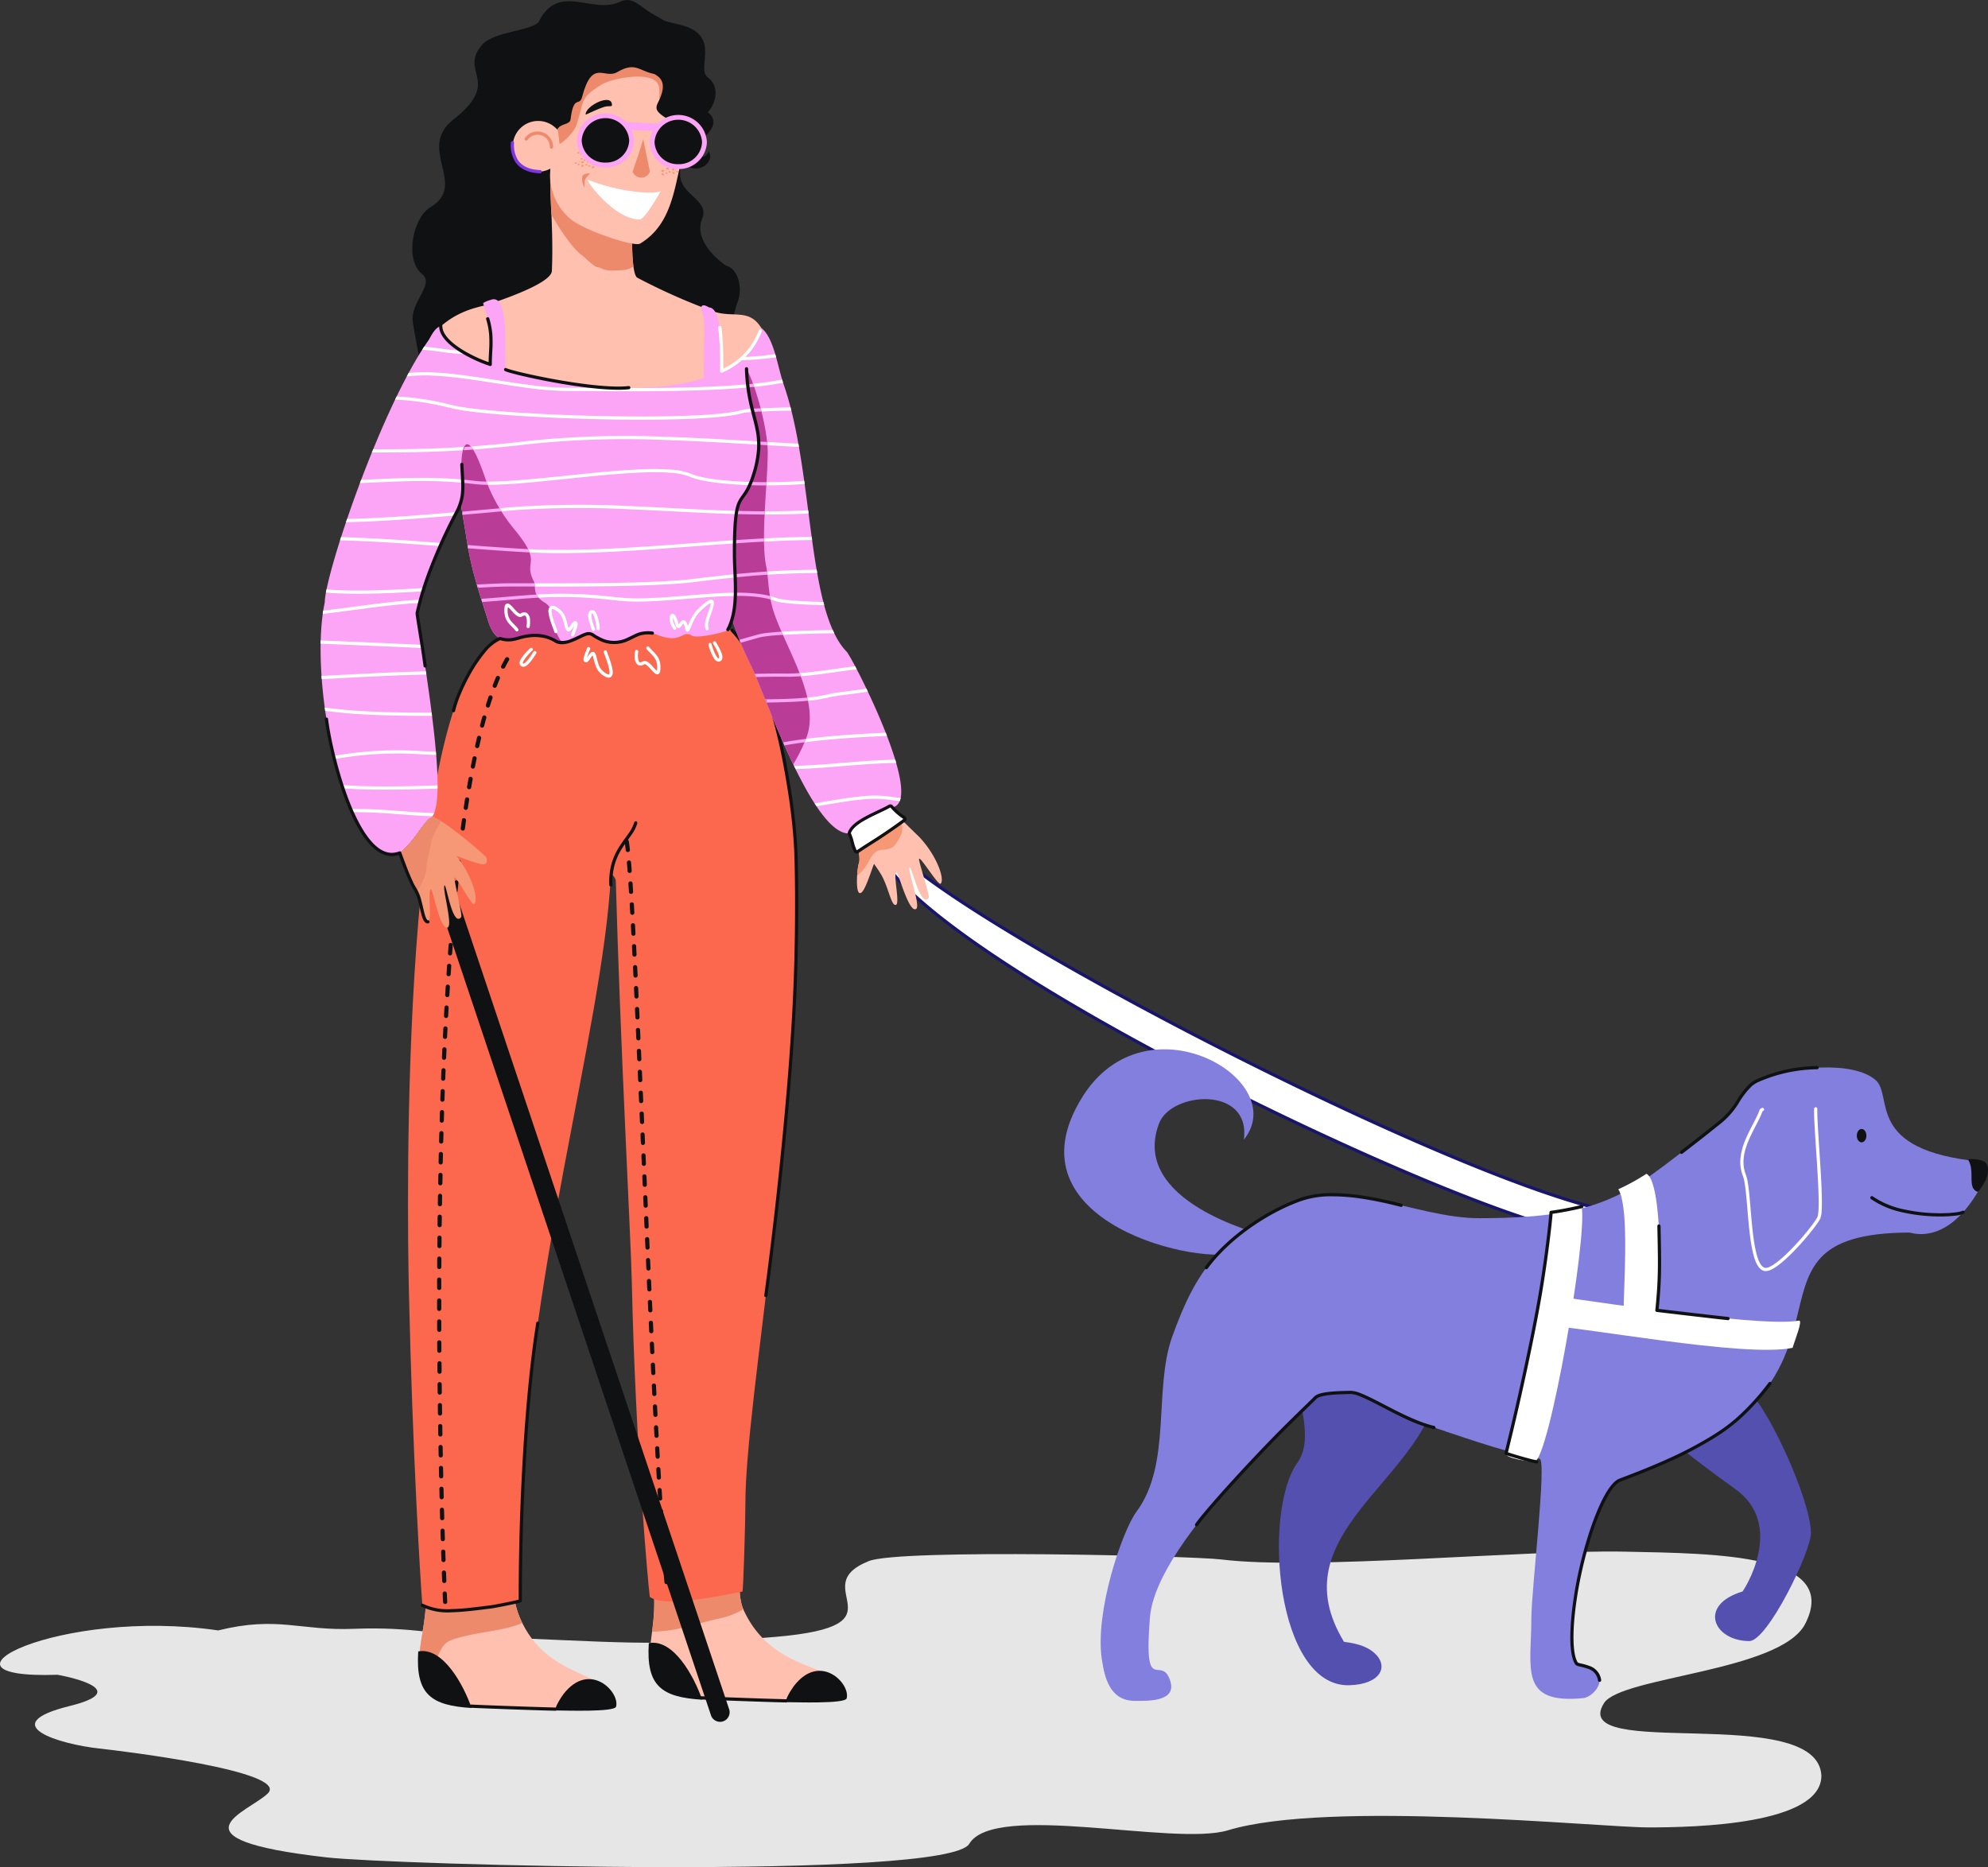 <?xml version="1.0" encoding="UTF-8"?> <svg xmlns="http://www.w3.org/2000/svg" xmlns:xlink="http://www.w3.org/1999/xlink" width="476.165" height="447.253" viewBox="0 0 476.165 447.253"><rect x="0" y="0" width="476.165" height="447.253" fill="#333333" stroke="none"/><defs><clipPath id="clip-path"><rect id="Rectangle_2216" data-name="Rectangle 2216" width="476.165" height="447.253" fill="none"></rect></clipPath></defs><g id="Group_6293" data-name="Group 6293" clip-path="url(#clip-path)"><path id="Path_5631" data-name="Path 5631" d="M52.267,322.454c-37.91-5.556-72.284,11.771-38.483,10.622.077,0,19.326,3.422,2.94,7.471-18.131,4.48-2.446,9.158,7,10.188,5.176.562,45.744,5.447,40.431,10.751-4.388,4.379-25.038,10.884,14.072,15.333,15.561,1.769,148.676,5.536,153.922-3.247,6.063-10.146,49.106.662,61.959-3.241,24.151-7.335,89.035-.691,100.811-.691,11,0,41.339-.66,41.339-12.385-.776-17.685-60.948-3.433-52.06-17.4,4.059-6.375,42.361-7.509,48.2-19.005,8.471-16.665-21.061-16.821-43.19-17.265-24.395-.491-75.161,4.535-96.724,1.865-6.7-.831-76.995-2.6-84.411.4-15.567,6.294,9.6,15.4-22.323,18.149-29.755,2.564-39.7,1.035-68.76.066-11.106-.366-18.36-2.564-32.181-2-13,.531-18.177-3.151-32.548.382" transform="translate(0 68.092)" fill="#e6e6e6" fill-rule="evenodd"></path><path id="Path_5632" data-name="Path 5632" d="M343.838,259.577a22.343,22.343,0,0,1-5.4-.585c-2.637-.539-5.267-1.277-7.841-2.061-3.355-1.025-6.68-2.167-9.981-3.362-3.937-1.429-7.855-2.94-11.745-4.5-9.184-3.682-18.27-7.647-27.264-11.768q-15-6.876-29.7-14.382c-9.828-5.014-19.563-10.237-29.128-15.737-8.607-4.945-17.136-10.14-25.327-15.751-3.492-2.387-6.935-4.865-10.266-7.476a104.076,104.076,0,0,1-8.149-7c-3.153-3.04-7.5-7.74-8.438-12.159a.744.744,0,0,1,.206-.7,6.534,6.534,0,0,1,.937-.808,6.054,6.054,0,0,1,.567-.326,1.171,1.171,0,0,0,.329-.255.774.774,0,0,1,1.322.642c-.107.817,1.008,2.215,1.492,2.784a25.953,25.953,0,0,0,2.179,2.225c.984.907,2.015,1.772,3.056,2.61,2.717,2.181,5.585,4.212,8.46,6.177,3.657,2.493,7.389,4.881,11.15,7.209,9.267,5.738,18.764,11.161,28.32,16.4q16.315,8.951,32.982,17.256,12.42,6.2,25.015,12.045c7.847,3.63,15.757,7.148,23.737,10.474,6.87,2.861,13.812,5.6,20.839,8.043,2.914,1.006,5.852,1.971,8.815,2.838,2.461.719,4.954,1.38,7.463,1.9a.773.773,0,0,1,.6.915.8.8,0,0,1-.121.282,45.715,45.715,0,0,1-3.562,4.818.748.748,0,0,1-.535.257M173.182,163.243c-.593.612-.724.267-1.839,1.392,5.64,26.647,152.175,95.324,172.451,94.172a43,43,0,0,0,3.5-4.743c-42.609-8.887-175.66-79.106-174.116-90.822" transform="translate(38.263 36.444)" fill="#19156d" fill-rule="evenodd"></path><path id="Path_5633" data-name="Path 5633" d="M173.041,163.1c-.593.612-.724.267-1.839,1.392,5.64,26.647,152.175,95.324,172.451,94.172a43,43,0,0,0,3.5-4.743c-42.609-8.887-175.66-79.106-174.116-90.822" transform="translate(38.404 36.586)" fill="#fff" fill-rule="evenodd"></path><path id="Path_5634" data-name="Path 5634" d="M83.248,305.608c.135,2.52.253,4.972.35,7.332.293,7.353-1.948,12.286-1.5,17.532.8,9.394,6,9.628,22.611,10.1,3.944.113,23.886.856,23.971-.339.623-8.881-15.99-5.533-22.641-21.462-1.4-3.352-1.9-7.722-1.9-13.168Z" transform="translate(18.402 68.553)" fill="#ffc0af" fill-rule="evenodd"></path><path id="Path_5635" data-name="Path 5635" d="M83.294,306.486c.118,2.212.219,4.371.3,6.454.3,7.355-1.948,12.287-1.5,17.534a11.452,11.452,0,0,0,1.714,5.743c.9-2.349,1.8-6,1.911-6.265,2.165-5.232,2.147-5.363,7.8-6.729,3.637-.877,9.267-1.317,13.164-3.013q-.338-.691-.649-1.435c-1.4-3.352-1.9-7.722-1.905-13.168H95.32c-2.169.131-3.8.258-4.212.321a59.82,59.82,0,0,1-7.815.557" transform="translate(18.402 68.553)" fill="#ed8a6c" fill-rule="evenodd"></path><path id="Path_5636" data-name="Path 5636" d="M127.57,305.608c.165,2.036.263,4.029.447,5.953.71,7.39-.916,11.913-.879,17.018a9.192,9.192,0,0,0,3.1,7.325c3.188,2.5,9,2.673,19.67,2.673,3.945,0,23.9.171,23.949-1.022.133-3.188-2.51-4.51-5.58-5.737-5.337-2.134-14.127-4.646-18.69-14.742-1.309-2.9-.926-6.933-1.172-11.469Z" transform="translate(28.519 68.553)" fill="#ffc0af" fill-rule="evenodd"></path><path id="Path_5637" data-name="Path 5637" d="M127.608,307.355c.1,1.409.184,2.791.312,4.143a45.387,45.387,0,0,1-.356,10.757c6.908-.306,8.721-1.543,16.877-3.366a17.466,17.466,0,0,0,4.979-2.036c-1.191-2.816-.879-6.652-1.086-10.961-3.52.5-7.085.662-10.63,1.036-1.972.208-6.135.284-10.1.427" transform="translate(28.615 68.617)" fill="#ed8a6c" fill-rule="evenodd"></path><path id="Path_5638" data-name="Path 5638" d="M157.433,123.932c7.521,6.145,15.423,33.631,15.653,62.767.421,53.437-12.454,122.438-12.454,146.263,0,4.455-.5,21.189-.709,21.235-13.336,2.717-19.743,3.113-22.188,1.282-.353-2.39-3.444-36.352-4.312-75.466-.247-11.068-2.736-56.1-3.833-96.11-.011-.36-.861-2.014-1.2-.981-1.9,36.428-21.145,100.136-21.145,152.33,0,4.455-.5,21.189-.71,21.232-13.334,2.719-20.827,2.824-23.272,1-.413-4.918-2.359-36.068-3.229-75.179-.451-20.138-2.3-146.8,22.273-156.627,10.5-4.2,18.65-6.2,29.5-4.623,11.31,0,14.776,1.3,25.625,2.877" transform="translate(17.905 27.035)" fill="#fb684d" fill-rule="evenodd"></path><path id="Path_5639" data-name="Path 5639" d="M85.365,168.42h0a2.3,2.3,0,0,1,2.9,1.446l67.579,201.8a2.293,2.293,0,0,1-4.349,1.456l-67.579-201.8a2.3,2.3,0,0,1,1.446-2.9" transform="translate(18.798 37.753)" fill="#101112" fill-rule="evenodd"></path><path id="Path_5640" data-name="Path 5640" d="M87.444,355.376a.5.5,0,0,1-.495-.441c-.022-.182-.081-1.489-.105-2.045a.5.5,0,1,1,1-.044c.06,1.414.092,1.909.1,1.974a.506.506,0,0,1-.443.55h-.058m-.222-5.014a.5.5,0,0,1-.5-.481l-.076-2a.5.5,0,0,1,1.008-.037l.075,2a.5.5,0,0,1-.477.519h-.022m-.184-5.014a.5.5,0,0,1-.5-.484l-.065-2.007a.5.5,0,0,1,.481-.517h0a.489.489,0,0,1,.515.463v.022l.066,2a.5.5,0,0,1-.484.519h-.017m-.164-5.014a.5.5,0,0,1-.5-.486l-.061-2a.5.5,0,0,1,.487-.517.512.512,0,0,1,.514.486l.06,2a.5.5,0,0,1-.486.517Zm-.144-5.014a.5.5,0,0,1-.506-.487l-.054-2.005a.5.5,0,0,1,.489-.515.51.51,0,0,1,.514.49l.054,2a.5.5,0,0,1-.489.514Zm-.133-5.011a.505.505,0,0,1-.5-.49l-.048-2.005a.5.5,0,0,1,1-.06v.035l.05,2a.5.5,0,0,1-.488.515Zm-.118-5.014a.5.5,0,0,1-.5-.491l-.043-2a.5.5,0,0,1,.491-.513.513.513,0,0,1,.513.491l.043,2a.5.5,0,0,1-.491.513Zm-.1-5.011a.5.5,0,0,1-.5-.493l-.037-2a.5.5,0,0,1,.489-.51h0a.5.5,0,0,1,.511.491l.039,2.007a.5.5,0,0,1-.492.51Zm-.092-5.014a.5.5,0,0,1-.5-.493l-.033-2.005a.5.5,0,0,1,.492-.509h.007a.5.5,0,0,1,.5.493l.033,2a.5.5,0,0,1-.489.51h-.011Zm-.081-5.014a.5.5,0,0,1-.5-.493l-.028-2.005a.5.5,0,0,1,.491-.508h0a.494.494,0,0,1,.508.479v.017l.026,2a.5.5,0,0,1-.491.508h-.011Zm-.065-5.014a.5.5,0,0,1-.5-.5l-.024-2.007a.5.5,0,1,1,1-.009l.022,2a.5.5,0,0,1-.49.507h-.012Zm-.051-5.012a.5.5,0,0,1-.5-.5l-.016-2.005a.5.5,0,0,1,.5-.5.487.487,0,0,1,.5.47v.027l.017,2.005a.5.5,0,0,1-.5.5Zm-.045-5.011a.5.5,0,0,1-.5-.5l-.012-2.007a.5.5,0,0,1,.5-.5h0a.5.5,0,0,1,.5.5l.011,2.007a.5.5,0,0,1-.5.5Zm-.023-5.014a.5.5,0,0,1-.5-.5l-.006-2.005a.5.5,0,1,1,1,0l.006,2.005a.5.5,0,0,1-.5.5m-.011-5.011a.5.5,0,0,1-.5-.5v-2.01a.5.5,0,0,1,1,0v2a.5.5,0,0,1-.5.5m0-5.014h0a.5.5,0,0,1-.5-.5v-2a.5.5,0,0,1,1,0v2.005a.5.5,0,0,1-.5.5m.017-5.014h0a.5.5,0,0,1-.5-.5l.011-2.005a.483.483,0,0,1,.466-.5h.037a.5.5,0,0,1,.5.5h0l-.011,2a.5.5,0,0,1-.5.5m.036-5.014h0a.5.5,0,0,1-.5-.506l.017-2.007a.5.5,0,1,1,1,.009l-.02,2.007a.5.5,0,0,1-.5.5m.047-5.016h-.006a.5.5,0,0,1-.495-.506l.023-2.005a.5.5,0,0,1,.5-.5h.006a.5.5,0,0,1,.5.508l-.024,2a.5.5,0,0,1-.5.5m.066-5.011h-.007a.5.5,0,0,1-.495-.508l.033-2.007a.5.5,0,0,1,.5-.493h.009a.5.5,0,0,1,.492.508h0l-.029,2.005a.5.5,0,0,1-.5.493m.082-5.014h0a.5.5,0,0,1-.491-.509h0l.037-2a.5.5,0,1,1,1.008.022l-.039,1.994a.5.5,0,0,1-.5.493m.1-5H86.36a.5.5,0,0,1-.491-.512h0l.045-2a.516.516,0,0,1,.513-.489.5.5,0,0,1,.49.511v0l-.047,2a.5.5,0,0,1-.5.491m.119-5h-.013a.5.5,0,0,1-.489-.514h0l.054-2a.521.521,0,0,1,.514-.489.5.5,0,0,1,.487.514l-.055,2a.5.5,0,0,1-.5.49m.14-5.014h-.016a.5.5,0,0,1-.486-.514l.062-2.009a.5.5,0,0,1,1,.006v.027l-.061,2.005a.5.5,0,0,1-.5.486m.159-5.018h-.02a.5.5,0,0,1-.485-.519l.072-2.015a.5.5,0,0,1,1,.01v.026l-.071,2.014a.5.5,0,0,1-.5.485m.184-5.026h-.02a.5.5,0,0,1-.48-.522l.078-2a.51.51,0,0,1,.52-.48.5.5,0,0,1,.48.514v0l-.077,2a.5.5,0,0,1-.5.482m.208-5.01h-.023a.5.5,0,0,1-.479-.517v0l.092-2.007a.5.5,0,0,1,.523-.475.5.5,0,0,1,.479.518v0l-.092,2a.5.5,0,0,1-.5.48m.23-5.009h-.023a.5.5,0,0,1-.476-.522v0l.1-2a.492.492,0,0,1,.512-.475h.013a.5.5,0,0,1,.475.528l-.1,2a.5.5,0,0,1-.5.475m.258-5.007h-.028a.5.5,0,0,1-.473-.526l.11-2.005a.491.491,0,0,1,.508-.473h.02a.5.5,0,0,1,.474.528l-.111,2a.5.5,0,0,1-.5.474m.289-5h-.033a.5.5,0,0,1-.469-.531l.124-2a.494.494,0,0,1,.518-.47h.015a.5.5,0,0,1,.469.531l-.124,2a.5.5,0,0,1-.5.471m.32-5h-.034a.5.5,0,0,1-.468-.534l.137-2a.5.5,0,0,1,1,.07l-.14,2a.5.5,0,0,1-.5.468m.351-5h-.036a.5.5,0,0,1-.463-.533v0l.151-2a.5.5,0,0,1,1,.076l-.151,2a.5.5,0,0,1-.5.464m.388-5h-.04a.5.5,0,0,1-.458-.541l.168-2a.5.5,0,1,1,1,.084l-.168,2a.5.5,0,0,1-.5.458m.432-5H89.4a.5.5,0,0,1-.459-.535v-.007l.182-2a.508.508,0,0,1,.55-.452.5.5,0,0,1,.452.545v0l-.184,2a.5.5,0,0,1-.5.458m.475-4.992H89.87a.5.5,0,0,1-.448-.546v0l.2-2a.5.5,0,0,1,1,.1l-.2,1.994a.5.5,0,0,1-.5.451m.523-4.985h-.054a.5.5,0,0,1-.446-.55c.076-.668.151-1.335.228-1.994a.5.5,0,1,1,1,.078l0,.037c-.076.657-.152,1.322-.226,1.988a.5.5,0,0,1-.5.447m.582-4.981a.276.276,0,0,1-.064,0,.5.5,0,0,1-.435-.555v0q.121-1,.25-1.991a.5.5,0,1,1,.994.126c-.084.657-.169,1.322-.25,1.988a.5.5,0,0,1-.5.44m.64-4.973H91.6a.5.5,0,0,1-.429-.564q.138-1,.275-1.991a.5.5,0,1,1,.992.143q-.136.986-.274,1.985a.5.5,0,0,1-.5.432m.719-4.961a.545.545,0,0,1-.077-.006.5.5,0,0,1-.42-.572q.154-1,.311-1.985a.5.5,0,0,1,1,.111c0,.016,0,.032-.009.048-.1.654-.208,1.311-.309,1.977a.5.5,0,0,1-.495.426m.8-4.95a.508.508,0,0,1-.087-.007.5.5,0,0,1-.409-.579c.115-.667.23-1.327.35-1.981a.5.5,0,1,1,.986.184c-.116.649-.234,1.306-.346,1.97a.5.5,0,0,1-.493.416m.9-4.932a.393.393,0,0,1-.092-.011.5.5,0,0,1-.4-.589q.2-1,.4-1.969a.5.5,0,0,1,.983.2c-.135.64-.264,1.3-.4,1.96a.5.5,0,0,1-.491.407m1.027-4.91a.476.476,0,0,1-.11-.013.5.5,0,0,1-.381-.6c.151-.662.3-1.319.458-1.961a.5.5,0,0,1,.976.233c-.152.642-.3,1.289-.451,1.948a.5.5,0,0,1-.489.392m1.178-4.908a.481.481,0,0,1-.126-.016.5.5,0,0,1-.359-.612q.257-.99.526-1.943a.5.5,0,0,1,.966.268q-.268.949-.522,1.93a.5.5,0,0,1-.486.373m1.374-4.816a.523.523,0,0,1-.151-.024A.5.5,0,0,1,97.2,140q.307-.981.623-1.917a.5.5,0,1,1,.961.283l-.012.037q-.312.924-.615,1.9a.5.5,0,0,1-.477.353m1.637-4.738a.477.477,0,0,1-.184-.035.5.5,0,0,1-.288-.646q.371-.968.758-1.877a.5.5,0,0,1,.923.393c-.252.6-.5,1.21-.744,1.844a.5.5,0,0,1-.466.321m2.014-4.588a.5.5,0,0,1-.5-.5.525.525,0,0,1,.054-.224c.315-.623.642-1.224.965-1.786a.5.5,0,0,1,.868.5c-.317.55-.632,1.129-.938,1.74a.5.5,0,0,1-.447.274" transform="translate(19.181 28.843)" fill="#101112"></path><path id="Path_5641" data-name="Path 5641" d="M132.24,342.621a.5.5,0,0,1-.5-.452c-.065-.642-.129-1.305-.193-2a.5.5,0,0,1,1-.092c.064.691.129,1.355.191,1.991a.5.5,0,0,1-.444.548h-.054m-.458-5a.5.5,0,0,1-.5-.458q-.081-.973-.163-2a.5.5,0,0,1,.458-.54.506.506,0,0,1,.54.458q.083,1.025.163,2a.5.5,0,0,1-.458.54h-.04m-.4-5.005a.5.5,0,0,1-.5-.464l-.146-2a.5.5,0,0,1,1-.072l.146,2a.5.5,0,0,1-.463.537h-.039m-.354-5.007a.5.5,0,0,1-.5-.469l-.132-2a.5.5,0,0,1,1-.1l0,.033.135,2a.5.5,0,0,1-.468.535h-.034m-.326-5.01a.5.5,0,0,1-.5-.471l-.126-2a.5.5,0,0,1,.468-.531h0a.508.508,0,0,1,.53.469l.124,2a.5.5,0,0,1-.464.531h-.036m-.3-5.009a.5.5,0,0,1-.5-.471l-.118-2a.5.5,0,1,1,1-.059l.118,2a.505.505,0,0,1-.473.531H130.4m-.289-5.009a.5.5,0,0,1-.5-.474l-.11-2a.5.5,0,1,1,1-.054l.111,2a.5.5,0,0,1-.47.53h-.031m-.274-5.009a.5.5,0,0,1-.5-.475l-.109-2a.5.5,0,1,1,1-.054l.109,2a.5.5,0,0,1-.469.526h-.033m-.264-5.011a.5.5,0,0,1-.5-.475l-.1-2a.5.5,0,1,1,1-.053l.1,2.023a.5.5,0,0,1-.475.525h-.026m-.256-5.009a.5.5,0,0,1-.5-.475l-.1-2.005a.5.5,0,0,1,1-.05l.1,2a.5.5,0,0,1-.471.526h-.027m-.251-5.009a.5.5,0,0,1-.5-.479l-.1-2a.5.5,0,0,1,.475-.523h0a.492.492,0,0,1,.525.458v.017l.1,2a.506.506,0,0,1-.477.526h-.024m-.244-5.012a.5.5,0,0,1-.5-.475l-.092-2.007a.5.5,0,1,1,1-.045l.092,2a.5.5,0,0,1-.475.525h-.024m-.239-5.009a.5.5,0,0,1-.5-.478l-.092-2.005a.5.5,0,0,1,1-.048l.092,2.005a.5.5,0,0,1-.477.525h-.024m-.233-5.011a.5.5,0,0,1-.5-.479l-.091-2a.5.5,0,0,1,.477-.523.5.5,0,0,1,.523.465v.012l.092,2.005a.5.5,0,0,1-.48.523h-.022m-.23-5.012a.5.5,0,0,1-.5-.478l-.092-2a.5.5,0,1,1,1.008-.047l.091,2a.5.5,0,0,1-.474.523h-.027M127.9,267.5a.5.5,0,0,1-.5-.48l-.092-2a.5.5,0,0,1,1-.043l.092,2a.5.5,0,0,1-.479.523H127.9m-.222-5.011a.5.5,0,0,1-.5-.48l-.092-2a.5.5,0,0,1,.48-.522.492.492,0,0,1,.522.459v.02l.087,2a.5.5,0,0,1-.477.523h-.022m-.222-5.022a.5.5,0,0,1-.5-.48l-.082-2.008a.5.5,0,0,1,.479-.523.49.49,0,0,1,.522.455v.022l.087,2.015a.5.5,0,0,1-.477.523h-.022m-.219-5.018a.5.5,0,0,1-.5-.48l-.087-2a.5.5,0,0,1,1-.043l.087,2a.5.5,0,0,1-.474.522h-.026m-.219-5.005a.5.5,0,0,1-.5-.479l-.087-2a.5.5,0,0,1,1-.043l.087,2a.5.5,0,0,1-.477.523h-.024m-.215-5.014a.5.5,0,0,1-.5-.477l-.087-2.007a.5.5,0,0,1,.475-.52h0a.506.506,0,0,1,.523.48l.087,2a.5.5,0,0,1-.479.52H126.8m-.215-5.009a.5.5,0,0,1-.5-.48l-.087-2a.5.5,0,0,1,1-.043l.087,2a.5.5,0,0,1-.475.522h-.026m-.217-5.012a.5.5,0,0,1-.5-.48l-.087-2a.5.5,0,0,1,1.008-.043l.081,2.008a.5.5,0,0,1-.48.523h-.021m-.218-5.011a.5.5,0,0,1-.5-.48l-.087-2a.5.5,0,0,1,.48-.523.5.5,0,0,1,.523.469v.011l.087,2a.5.5,0,0,1-.48.52h-.021m-.218-5.011a.5.5,0,0,1-.5-.48l-.087-2a.5.5,0,0,1,.479-.523.507.507,0,0,1,.523.48l.087,2a.5.5,0,0,1-.475.52h-.024m-.222-5.014a.5.5,0,0,1-.5-.479l-.092-2a.5.5,0,0,1,.479-.523h0a.489.489,0,0,1,.52.455v.022l.091,2.005a.5.5,0,0,1-.477.523h-.023m-.222-5.012a.5.5,0,0,1-.5-.477l-.092-2a.5.5,0,1,1,1-.047l.091,2a.5.5,0,0,1-.477.523h-.016m-.227-5.011a.5.5,0,0,1-.5-.48l-.092-2a.5.5,0,0,1,1-.043l.092,2a.5.5,0,0,1-.479.523h-.026m-.229-5.005a.5.5,0,0,1-.5-.479l-.092-2.005a.5.5,0,0,1,1-.045l.092,2a.5.5,0,0,1-.475.523h-.023m-.236-5.014a.5.5,0,0,1-.5-.477l-.092-2a.5.5,0,0,1,1-.048l.1,2a.5.5,0,0,1-.477.525H124.8m-.244-5.011a.5.5,0,0,1-.5-.477l-.1-2.005a.5.5,0,0,1,.475-.525.5.5,0,0,1,.525.464v.011l.1,2a.5.5,0,0,1-.469.526h-.029m-.257-5.007a.5.5,0,0,1-.5-.475l-.107-2a.5.5,0,0,1,.474-.528.489.489,0,0,1,.525.451v.023l.107,2.005a.5.5,0,0,1-.471.526H124.3m-.269-5.014a.5.5,0,0,1-.5-.474l-.116-2a.5.5,0,0,1,.473-.53.5.5,0,0,1,.529.459v.012l.115,2.007a.505.505,0,0,1-.474.53h-.034m-.293-5.016a.5.5,0,0,1-.5-.469c-.042-.692-.084-1.361-.127-2a.5.5,0,0,1,1-.065c.044.642.084,1.314.129,2.007a.5.5,0,0,1-.468.531h-.031m-.334-5.014a.5.5,0,0,1-.5-.464q-.077-1.069-.157-2a.5.5,0,1,1,1-.082q.075.938.154,2.014a.5.5,0,0,1-.463.537H123.4m-.435-5.018a.5.5,0,0,1-.5-.452c-.091-.844-.182-1.5-.262-1.967a.5.5,0,1,1,.986-.178c.087.486.178,1.172.275,2.04a.5.5,0,0,1-.446.548h-.054" transform="translate(27.411 36.841)" fill="#101112"></path><path id="Path_5642" data-name="Path 5642" d="M81.836,323.115c5.96-1.12,10.889,8.106,12.776,13.552-9.682-.592-13.46-3.235-12.776-13.552" transform="translate(18.34 72.459)" fill="#101112" fill-rule="evenodd"></path><path id="Path_5643" data-name="Path 5643" d="M110.564,332.127c-.371.481-2.656,3.9-1.619,3.9,1.9,0,13.895.43,14.245-.916.933-3.585-6.409-11.06-12.626-2.979" transform="translate(24.378 73.691)" fill="#101112" fill-rule="evenodd"></path><path id="Path_5644" data-name="Path 5644" d="M92.217,333.488c.568.033,1.137.054,1.709.078q1.491.064,2.985.121,4.051.156,8.1.293c2.485.083,4.972.164,7.459.227a.386.386,0,0,1-.022.773q-3.73-.09-7.463-.225-4.051-.138-8.1-.294l-2.992-.119c-.571-.026-1.146-.048-1.718-.081a.387.387,0,0,1,.043-.772" transform="translate(20.598 74.807)" fill="#101112" fill-rule="evenodd"></path><path id="Path_5645" data-name="Path 5645" d="M126.946,321.493c5.96-1.12,10.889,8.106,12.776,13.552-9.682-.593-13.46-3.235-12.776-13.552" transform="translate(28.459 72.095)" fill="#101112" fill-rule="evenodd"></path><path id="Path_5646" data-name="Path 5646" d="M155.674,330.506c-.371.481-2.656,3.9-1.619,3.9,1.9,0,13.895.43,14.244-.916.934-3.585-6.409-11.061-12.625-2.979" transform="translate(34.497 73.327)" fill="#101112" fill-rule="evenodd"></path><path id="Path_5647" data-name="Path 5647" d="M137.333,331.866c.568.033,1.14.054,1.709.081q1.491.062,2.985.119,4.051.156,8.1.293,3.726.129,7.457.227a.386.386,0,0,1-.022.773q-3.73-.09-7.461-.225-4.055-.138-8.1-.294l-2.992-.119c-.571-.026-1.146-.048-1.718-.081a.387.387,0,0,1,.012-.774h.031" transform="translate(30.711 74.443)" fill="#101112" fill-rule="evenodd"></path><path id="Path_5648" data-name="Path 5648" d="M143.561,123.1a25.752,25.752,0,0,1,3.969,5.382,54.777,54.777,0,0,1,3.505,7.509,92.522,92.522,0,0,1,2.979,9.213c.934,3.455,1.709,6.96,2.36,10.477.513,2.784.993,5.563,1.39,8.366.55,3.876.957,7.778,1.159,11.689.033.632.053,1.266.075,1.9q.048,1.556.076,3.113.092,4.657.076,9.315c-.02,8.973-.263,17.96-.788,26.922q-.47,7.937-1.137,15.865-1.166,14.034-2.757,28.031c-.824,7.313-1.7,14.624-2.7,21.915a.384.384,0,0,1-.43.329h0a.389.389,0,0,1-.333-.435c.99-7.285,1.873-14.59,2.695-21.9q1.568-13.981,2.756-28.01.657-7.913,1.135-15.841c.528-8.941.771-17.914.786-26.874q.013-4.646-.075-9.3-.029-1.556-.077-3.106c-.017-.628-.039-1.256-.07-1.883-.2-3.886-.608-7.767-1.155-11.619-.4-2.791-.873-5.561-1.383-8.333-.649-3.5-1.417-6.98-2.346-10.415a93.319,93.319,0,0,0-2.954-9.135,53.6,53.6,0,0,0-3.457-7.408,24.88,24.88,0,0,0-3.847-5.219.389.389,0,0,1,.55-.55" transform="translate(32.054 27.589)" fill="#101112" fill-rule="evenodd"></path><path id="Path_5649" data-name="Path 5649" d="M149.347,27.488c2.087,1.374,6.44-5.758,2.078-8.963-2.886-2.118,3.355-10.022-6.344-12.517-5.136-1.32-2.5-.206-7.247-2.905-2.427-1.379-4.441-4.13-7.37-2.7-6.6,3.211-14.649-4.7-19.431,4.638C109.81,7.423,100.25,7.372,97.316,10.8c-5.571,6.534,4.938,8.608-6.769,17.781-9.028,7.077,3.575,15.663-5.587,21.083-4.177,2.473-6.2,12.585-1.949,15.983,2.942,2.356-2.294,6.168-2.294,10.768,0,1.2,2.218,12.608,2.294,12.608,1.661,0,17.882-3.225,20.456-3.6,18.76-2.746,34.457-2.783,53.072-2.783.621-3.945.615-6.373,2.187-10.752.982-2.747.12-7.559-2.979-8.273-.007-.058-8.09-5.322-5.638-11.271,1.688-4.094-4.367-5.516-5.181-9.513-.937-4.586,3.082-15.614,4.416-15.353" transform="translate(18.093 0)" fill="#101112" fill-rule="evenodd"></path><path id="Path_5650" data-name="Path 5650" d="M112.893,32.982c-.427,4.1.758,14.285.309,24.51-.114,2.625-9.373,6.087-15.2,8.025-1.954.651-8.155,1.251-13.37,7.242,54.851,53.675,83.656,6.317,78.721-1.616-2.951-4.749-6.662-2.31-11.482-3.947a145.242,145.242,0,0,1-18.2-8.071c-1.048-.544-1.288-5.9-1.222-8.846.024-1.239-1.353-2.048-2.285-2.539-3.906-2.058-6.216-7.193-11.968-10.8-1.681-1.053-3.879-3.127-5.3-3.955" transform="translate(18.983 7.398)" fill="#ffc0af" fill-rule="evenodd"></path><path id="Path_5651" data-name="Path 5651" d="M107.728,32.982a103.529,103.529,0,0,0,.209,11.06c2.349,4.115,5.438,8.425,7.179,9.615.579.4,2.948,2.784,3.767,2.921,1.546.25,1.292.953,4.332.824,2.877-.122,2.825-.184,4.362-.906a42.6,42.6,0,0,1-.3-6.21c.026-1.238-1.353-2.047-2.283-2.538-3.907-2.058-6.217-7.194-11.969-10.8-1.682-1.065-3.88-3.138-5.3-3.962" transform="translate(24.151 7.398)" fill="#ed8a6c" fill-rule="evenodd"></path><path id="Path_5652" data-name="Path 5652" d="M143.031,29.4c-4.354,7.035-2.321,20.1-12.228,26.025-1.454.87-14.053-3.329-17.028-6.215A13.746,13.746,0,0,1,109.3,37.973c.013-.169.026-.345.039-.525a6.082,6.082,0,1,1,1.581-9.393,38.952,38.952,0,0,1,7.941-13.587c1.791-2.083,14.491-1.423,17.611-.733,5.628,1.243,11.883,7.074,6.564,15.668" transform="translate(22.502 2.93)" fill="#ffc0af" fill-rule="evenodd"></path><path id="Path_5653" data-name="Path 5653" d="M108.984,28.013a38.986,38.986,0,0,1,7.927-13.546c1.794-2.083,14.491-1.423,17.611-.732a11.852,11.852,0,0,1,7.021,4.514c.426,2.92.312,5.219-.471,5.011a24.054,24.054,0,0,0-5.471-1.118c-3.049-.376-1.78-1.889-2.21-4.252-.769-4.221-11.251-2.064-13.636-.623-5.571,3.372-4.138,3.962-6.179,9.862-.671,1.936-3.953,4.755-4.006,4.339-.291-2.369-.244-2.669-.534-3.34-.016-.037-.033-.073-.053-.113" transform="translate(24.447 2.93)" fill="#ed8a6c" fill-rule="evenodd"></path><path id="Path_5654" data-name="Path 5654" d="M120.878,20.82c.087-3.064-6.384.129-6.31,2.217.006.153,2.047-1,4.28-1.763,1.248-.426,2.014-.009,2.03-.458" transform="translate(25.699 4.386)" fill="#101112" fill-rule="evenodd"></path><path id="Path_5655" data-name="Path 5655" d="M115,35.146c7.593,3.113,16.239,3.571,17.5,2.73-.415.741-3.908,6.822-5.037,6.822-6.234,0-12.978-9.432-12.462-9.552" transform="translate(25.789 7.884)" fill="#fff" fill-rule="evenodd"></path><path id="Path_5656" data-name="Path 5656" d="M127.912,34.992l-1.625-7.776c-.792,2.938-1.832,5.65-2.521,7.83a2.226,2.226,0,0,0,4.146-.054" transform="translate(27.763 6.105)" fill="#ed8a6c" fill-rule="evenodd"></path><path id="Path_5657" data-name="Path 5657" d="M108.676,29.465a2.874,2.874,0,0,0-1.862-2.756,2.926,2.926,0,0,0-3.48,1.041.388.388,0,1,1-.626-.458,3.7,3.7,0,0,1,4.385-1.305,3.65,3.65,0,0,1,2.356,3.48.386.386,0,1,1-.773,0" transform="translate(23.022 5.771)" fill="#ed8a6c" fill-rule="evenodd"></path><path id="Path_5658" data-name="Path 5658" d="M115.794,33.891c-1.338,1.5-1.353,1.4-1.353,3.394-.175-.061-.994-2.462-.247-3.009a3.71,3.71,0,0,1,1.6-.384" transform="translate(25.546 7.602)" fill="#ed8a6c" fill-rule="evenodd"></path><path id="Path_5659" data-name="Path 5659" d="M115.21,29.453c0-.312.613-.236.422.028-.06.087.026.126-.285.126-.153,0-.138.013-.138-.154m4.683,3.27c0-.312.617-.239.426.028-.06.088.024.127-.284.127-.154,0-.142.012-.142-.154m.819.513c.124-.561.064-.322.447-.458.191-.067.274.391-.168.481-.1.022-.284,0-.28-.023m.078-1.019c0-.373.1-.267.447-.223.252.029.261.447-.41.447-.048-.14-.037-.047-.037-.224m-.424-.062c-.34-.2.076-.257.076-.122,0,.042-.011.158-.076.122m-1.028.069c-.244.251-.361.312.109.333.157.006.562-.267-.039-.32-.033,0-.053-.031-.07-.013m-2,.142c0-.312.615-.24.425.028-.062.087.024.126-.286.126-.153,0-.138.012-.138-.154m.818.513c.124-.561.064-.321.447-.458.192-.067.275.392-.168.482a.494.494,0,0,1-.279-.024m.076-1.017c0-.375.1-.268.447-.224.253.031.261.447-.409.447-.048-.14-.039-.045-.039-.223m-.421-.064c-.34-.195.076-.257.076-.122,0,.042-.013.157-.076.122m-1.031.07c-.241.25-.359.312.109.332.158.006.564-.267-.037-.321-.035,0-.054-.028-.072-.011m1.98-.534c0,.168-.012.153.142.153.309,0,.223-.039.284-.124.189-.267-.426-.343-.426-.029m.819.513c.124-.561.064-.322.447-.458.191-.069.275.392-.168.481-.1.022-.284,0-.28-.023m.076-1.017c0-.373.1-.269.451-.225.251.029.258.449-.41.449-.048-.14-.04-.048-.04-.224m-.421-.065c-.34-.193.077-.256.077-.121,0,.043-.011.158-.077.121m-1.028.072c.015-.018.037.007.07.011.6.051.195.327.039.321-.469-.022-.351-.084-.109-.332m-2.5,2.5c0-.312.617-.239.426.029-.06.087.024.124-.284.124-.154,0-.142.015-.142-.153m.825.513c.124-.56.062-.321.447-.458.191-.07.274.392-.168.482a.488.488,0,0,1-.28-.024m.076-1.017c0-.375.1-.268.447-.226.253.033.261.449-.409.449-.05-.14-.039-.045-.039-.223m-.422-.064c-.339-.195.077-.256.077-.122,0,.042-.012.157-.077.122m-1.03.07c-.244.25-.359.312.109.332.158.007.564-.269-.037-.321-.034,0-.054-.028-.071-.011m-2,.141c0-.312.616-.239.425.028-.06.087.024.124-.284.124-.154,0-.141.016-.141-.152m.818.511c.124-.558.064-.32.447-.458.192-.069.275.391-.168.481-.1.022-.284,0-.279-.026m.076-1.016c0-.373.1-.268.449-.226.252.033.258.449-.41.449-.048-.138-.039-.045-.039-.223m-.421-.064c-.342-.195.076-.256.076-.121,0,.04-.013.157-.076.121m-1.03.07c-.244.25-.361.312.109.333.157.006.562-.268-.039-.322-.033,0-.054-.028-.07-.011m1.977-.534c0,.168-.012.154.142.154.309,0,.223-.039.284-.127.192-.264-.426-.34-.426-.028m.819.513c.126-.561.065-.321.449-.458.192-.067.275.393-.168.482-.1.022-.286,0-.282-.024m.078-1.019c0-.373.1-.267.447-.223.251.031.261.447-.409.447-.05-.136-.039-.045-.039-.224m-.424-.062c-.338-.193.078-.257.078-.122,0,.044-.012.159-.078.122m-1.028.07c.017-.018.037.007.07.012.6.053.195.328.039.322-.468-.022-.351-.084-.109-.334m2.34-.6c0-.312.615-.239.426.028-.062.088.024.124-.284.124-.157,0-.142.016-.142-.152m.819.511a.472.472,0,0,0,.28.026c.443-.092.357-.55.168-.482-.384.137-.323-.1-.447.458m.076-1.016c0-.373.1-.267.447-.226.253.033.261.451-.409.451-.048-.14-.039-.047-.039-.224m-.421-.062c-.34-.2.076-.257.076-.122,0,.042-.012.157-.076.122m-1.031.069c-.241.251-.358.312.11.333.157.006.563-.269-.039-.322-.034,0-.054-.028-.071-.011m-2,.142c0-.312.616-.24.426.028-.061.087.023.126-.285.126-.153,0-.141.012-.141-.154m.819.511c.124-.558.062-.32.449-.458.191-.067.274.391-.17.481-.1.022-.284,0-.279-.026m.077-1.016c0,.178-.011.084.037.224.671,0,.662-.417.41-.449-.345-.042-.447-.148-.447.225m-.422-.062c-.339-.2.077-.257.077-.122,0,.042-.012.157-.077.122m1.769.048c.124-.561.062-.322.447-.458.191-.069.274.392-.168.481-.1.022-.286,0-.28-.023m.076-1.019c0-.373.1-.268.447-.224.253.031.261.451-.409.451-.047-.142-.039-.048-.039-.227m-.421-.064c-.34-.193.076-.256.076-.121,0,.043-.012.158-.076.121m-1.031.07c-.241.25-.358.312.109.334.158.006.564-.269-.037-.321-.034,0-.054-.031-.071-.013m-1.429,1.036c-.244.25-.357.312.109.332.157.007.562-.268-.039-.321-.033,0-.053-.028-.07-.011" transform="translate(25.208 6.432)" fill="#f69876" fill-rule="evenodd"></path><path id="Path_5660" data-name="Path 5660" d="M100.713,28.015a6.829,6.829,0,0,0,.951,4.152c1.19,1.757,3.3,2.3,5.3,2.375a.387.387,0,1,1-.028.773c-2.271-.083-4.579-.741-5.91-2.713a7.554,7.554,0,0,1-1.086-4.623.387.387,0,0,1,.773.037" transform="translate(22.412 6.198)" fill="#7e36e3" fill-rule="evenodd"></path><path id="Path_5661" data-name="Path 5661" d="M175.8,158c.96,1.314,6.741,6.838,7.039,7.156,4.128,4.449,6.044,9.994,5.014,11.072-.55.579-4.868-6.6-5.165-5.944-.211.463,2.638,8.792,2.3,9.291-1.861,2.78-4.182-7.762-4.567-7.259-.519.682,2.681,9.218,1.563,9.96-1.714,1.14-4.3-8.848-4.705-8.781-.916.153.906,7.516-.146,7.818-1.162.338-1.74-4.385-3.713-7.564-.485-.78-1.008-1.538-1.527-2.263-.615,1.454-2.067,6.353-3.106,6.931-1.557.866-.886-6.172-.55-6.992.606-1.469-.675-5.814-1.275-7.456a26.817,26.817,0,0,0,8.83-5.971" transform="translate(37.453 35.442)" fill="#ffc0af" fill-rule="evenodd"></path><path id="Path_5662" data-name="Path 5662" d="M175.8,158a35.131,35.131,0,0,0,2.512,2.7c.228,1.271.61,2.877-.024,4.011-1.4,2.488-1.583,3.222-4.6,3.421-1.765.115-2.564,1.9-3.3,3.219a9.072,9.072,0,0,1-2.533,2.924,14.186,14.186,0,0,1,.388-2.844c.606-1.47-.675-5.816-1.275-7.457a26.8,26.8,0,0,0,8.83-5.971" transform="translate(37.453 35.442)" fill="#f69876" fill-rule="evenodd"></path><path id="Path_5663" data-name="Path 5663" d="M130.866,34.37c0-.312-.616-.239-.426.027.061.088-.023.127.285.127.154,0,.141.013.141-.154m-.818.513c-.124-.561-.064-.322-.447-.457-.192-.069-.276.391.166.481a.487.487,0,0,0,.28-.024m-.076-1.019c0-.372-.1-.266-.449-.223-.252.031-.258.447.41.447.048-.14.039-.047.039-.224m.421-.064c.342-.195-.076-.255-.076-.121,0,.042.011.158.076.121m1.03.071c.244.25.361.312-.109.333-.157.006-.562-.268.039-.322.033,0,.054-.029.07-.011m2,.14c0-.312-.616-.238-.427.031.064.086-.022.126.286.126.154,0,.141.011.141-.155m-.824.514c-.124-.562-.064-.322-.447-.458-.191-.069-.274.391.168.48a.487.487,0,0,0,.28-.022m-.076-1.022c0-.373-.1-.266-.447-.222-.253.029-.261.447.408.447.05-.141.039-.047.039-.225m.422-.064c.34-.195-.077-.255-.077-.121,0,.042.013.158.077.121M132,32.977c0,.169.015.154-.141.154-.31,0-.224-.038-.285-.122-.189-.268.426-.344.426-.032m-.819.513c-.124-.561-.064-.32-.447-.457-.191-.067-.274.392.168.481.1.022.285,0,.28-.024m-.076-1.015c0-.375-.1-.269-.451-.226-.251.031-.257.448.411.448.047-.137.039-.047.039-.222m.421-.065c.34-.193-.076-.257-.076-.124,0,.043.012.16.076.124m1.031.07c-.017-.016-.039.011-.071.011-.6.053-.2.328-.04.322.469-.021.353-.084.111-.333M133.6,33a.516.516,0,0,1-.28.026c-.441-.093-.357-.55-.168-.484.384.137.323-.1.447.458m-.076-1.015c0-.373-.1-.267-.447-.226-.253.033-.261.449.409.449.05-.138.039-.047.039-.223" transform="translate(29.019 7.114)" fill="#f69876" fill-rule="evenodd"></path><path id="Path_5664" data-name="Path 5664" d="M109.809,30.018c-.339-2.4-4.808-4.008-4.223-16.192.144-3.049,10.671-9.332,14.724-9.185,4.761.175,13.775-1.144,15.272,6.21.269,1.322,1.605,8.2-1.159,5.909-4.715,0-5.317-3.442-10.212-.55-3.15,1.866-5.988-3.355-8.459,5.965-.654,2.472-2.014-.721-2.768,5.392-.168,1.355-2.54.907-3.175,2.45" transform="translate(23.673 1.041)" fill="#101112" fill-rule="evenodd"></path><path id="Path_5665" data-name="Path 5665" d="M119.7,35.126a6.679,6.679,0,0,0,6.849-6.466,6.86,6.86,0,0,0-13.7,0,6.679,6.679,0,0,0,6.849,6.466" transform="translate(25.315 4.979)" fill="#fca4f5" fill-rule="evenodd"></path><path id="Path_5666" data-name="Path 5666" d="M119.49,33.751a5.515,5.515,0,0,0,5.687-5.3,5.7,5.7,0,0,0-11.378,0,5.519,5.519,0,0,0,5.689,5.3" transform="translate(25.527 5.192)" fill="#101112" fill-rule="evenodd"></path><path id="Path_5667" data-name="Path 5667" d="M124.914,12.587c.788,2.534,6.867,1.693,5.677,6.788-.829,3.564-3.388,3.86,1.786,6.811,5.962,3.4-2.21,6.409,4,10.836,3.194,2.275,6.953-1.09,5.3-3.416a1.637,1.637,0,1,1-3.022-1.117c.548-1.464,6.991-5,2.79-8.27-1.944-1.513-.8-3.189-1.923-6.7-1.465-4.546-4.289-4.421-10.174-5.933a27.082,27.082,0,0,0-4.442,1" transform="translate(28.019 2.597)" fill="#101112" fill-rule="evenodd"></path><path id="Path_5668" data-name="Path 5668" d="M133.956,35.44a6.676,6.676,0,0,0,6.848-6.466,6.86,6.86,0,0,0-13.7,0,6.68,6.68,0,0,0,6.85,6.466" transform="translate(28.512 5.049)" fill="#fca4f5" fill-rule="evenodd"></path><path id="Path_5669" data-name="Path 5669" d="M133.742,34.065a5.518,5.518,0,0,0,5.688-5.3,5.7,5.7,0,0,0-11.378,0,5.519,5.519,0,0,0,5.688,5.3" transform="translate(28.724 5.262)" fill="#101112" fill-rule="evenodd"></path><path id="Path_5670" data-name="Path 5670" d="M122.216,23.867l8.177.415-1.033,1.74-6.288-.3Z" transform="translate(27.415 5.354)" fill="#fca4f5" fill-rule="evenodd"></path><path id="Path_5671" data-name="Path 5671" d="M168.261,64.237c2.942,2.289,3.761,8.461,5.24,13.177q.244.687.475,1.393l.02.048c.029.082.054.16.076.239,6.781,21,5.191,52.973,14.632,62.686,1.472,1.516,19.756,37.109,10.478,37.361a26.833,26.833,0,0,1-8.83,5.971c-8.928,3.375-21.478-33.812-24.47-39.843a89.257,89.257,0,0,1-4.579-11.046,8.12,8.12,0,0,1-1.21,2.52c-.169.225-7.024,2.047-8.476,1.19-2.477-1.465-2.249,2.309-8.638-.328-4.962-2.047-7.3,5.129-15.01.244-2.49-1.578-5.882,3.357-9.075,1.325-7.062-4.487-13.023,4.952-16.078-4.845-2.065-6.624-3.986-11.933-5.184-19.828-.413-2.718-.9-5.354-1.331-8.083-3.716,7.123-8.242,17-10.448,26.085,2.094,14.764,7.973,47.633,2.847,49.331-2.019,1.923-3.708,5.506-7.026,8.172-12.33,4.99-22.19-40.247-17.956-60.02,0-6.467,13.278-46.426,24.945-62.919.853-1.563,1.628-2.967,2.962-3.3-1.5,11.745,69.227,26.361,76.635.471" transform="translate(14.069 14.305)" fill="#fca4f5" fill-rule="evenodd"></path><path id="Path_5672" data-name="Path 5672" d="M171.614,69.628c.073.247.146.5.217.752a79.8,79.8,0,0,1-8.911.725q.489-.384.94-.8c.4-.012.792-.033,1.19-.054,1.748-.092,3.5-.25,5.238-.458.44-.053.885-.107,1.328-.168m1.648,6.091c.075.251.148.5.224.744-.246.047-.49.091-.733.141-2.3.426-4.638.708-6.959.929-2.729.263-5.469.441-8.209.575-2.942.143-5.889.236-8.833.3-5.121.107-10.244.122-15.366.1-3.926-.017-7.855-.067-11.783-.067a68.517,68.517,0,0,1-8.409-.615c-3.049-.376-6.084-.858-9.117-1.328-2.491-.387-4.987-.771-7.49-1.09-2.345-.3-4.708-.544-7.069-.642a35.407,35.407,0,0,0-6.155.2c.147-.279.3-.557.444-.834a37.645,37.645,0,0,1,5.743-.141c2.381.1,4.769.346,7.135.649,2.51.32,5.012.7,7.509,1.092,3.022.473,6.054.953,9.092,1.327a68.345,68.345,0,0,0,8.308.61c3.928,0,7.858.05,11.788.065,5.115.022,10.232.006,15.344-.1,2.941-.061,5.878-.154,8.814-.3,2.725-.135,5.454-.311,8.174-.572,2.3-.222,4.617-.5,6.893-.923.217-.039.435-.081.651-.124m2.024,6.664.195.77q-3.218.055-6.434.175c-1.14.043-2.283.091-3.42.182-.387.031-.774.065-1.158.115a4.621,4.621,0,0,0-.671.124,18.9,18.9,0,0,1-2.338.506c-1.041.17-2.091.294-3.14.4-2.736.274-5.5.41-8.248.508-3.371.119-6.746.163-10.119.168q-5.524.006-11.049-.13-5.5-.129-11.007-.378c-3.358-.154-6.717-.344-10.072-.589-2.736-.2-5.48-.43-8.205-.749-1.041-.124-2.083-.261-3.113-.426-.775-.124-1.556-.264-2.316-.458-2.08-.519-4.177-.978-6.293-1.331-1.8-.3-3.6-.513-5.418-.642q-.957-.068-1.915-.113c.12-.252.241-.506.367-.758.536.028,1.071.059,1.609.1q2.762.2,5.486.654c2.136.354,4.253.819,6.353,1.342.742.184,1.5.32,2.253.441,1.025.165,2.053.3,3.084.421,2.714.32,5.446.55,8.171.747,3.349.244,6.7.432,10.05.586q5.495.252,10.989.378,5.513.13,11.029.129c3.363,0,6.729-.048,10.091-.165,2.731-.1,5.482-.236,8.2-.506,1.035-.1,2.067-.223,3.09-.391A17.96,17.96,0,0,0,163.575,83a5.466,5.466,0,0,1,.792-.147c.4-.053.8-.092,1.2-.12,1.146-.091,2.3-.146,3.45-.189,2.087-.082,4.177-.135,6.268-.171m1.872,8.7c.048.261.092.52.14.782-10.69-.561-21.366-1.332-32.067-1.672a220.859,220.859,0,0,0-32.644.994c-4.3.5-8.614.938-12.935,1.262q-5.563.413-11.133.579c-3.672.111-7.345.146-11.016.158h-2.5c.107-.257.211-.515.317-.774H77.5c3.662-.011,7.33-.048,10.994-.157q5.557-.169,11.1-.58c4.311-.321,8.608-.755,12.9-1.256a221.27,221.27,0,0,1,32.76-1c10.645.338,21.268,1.1,31.9,1.663m1.4,8.886q.051.382.107.766c-.458.036-.923.067-1.383.092-3.035.189-6.092.257-9.133.226a97.993,97.993,0,0,1-9.884-.54c-1.372-.154-2.754-.35-4.105-.634a16.681,16.681,0,0,1-3.12-.921,14.842,14.842,0,0,0-4.365-.9,54.43,54.43,0,0,0-6.336-.1c-2.54.081-5.085.256-7.619.466-2.755.228-5.508.5-8.259.784-4.761.487-9.524,1.019-14.291,1.386-2.008.154-4.029.28-6.043.32a33.756,33.756,0,0,1-4.733-.174q-4.294-.527-8.617-.662c-2.7-.087-5.391-.067-8.088.009-3.131.092-6.26.247-9.389.38l-1.162.047c.1-.261.2-.523.3-.786l.831-.033c3.134-.132,6.265-.291,9.4-.38,2.712-.076,5.421-.092,8.133-.009q4.36.143,8.688.666a33.1,33.1,0,0,0,4.622.17c2-.039,4-.165,6-.317,4.763-.366,9.524-.9,14.273-1.382,2.755-.285,5.512-.556,8.274-.786,2.547-.211,5.1-.388,7.658-.469a55.671,55.671,0,0,1,6.424.1,15.57,15.57,0,0,1,4.606.96,15.729,15.729,0,0,0,2.974.875c1.327.28,2.684.474,4.029.623a96.27,96.27,0,0,0,9.814.545c3.022.031,6.06-.036,9.078-.223q.661-.042,1.325-.092m.941,7.051.1.769c-4.954.261-9.918.3-14.889.2-9.051-.178-18.088-.777-27.132-1.168a235.846,235.846,0,0,0-27.219.092c-1.714.124-3.427.274-5.14.427-2.239.2-4.477.4-6.717.6l-1.776.158c-.043-.256-.087-.509-.127-.766l1.832-.163q3.357-.3,6.717-.6c1.715-.152,3.433-.3,5.153-.427a236.843,236.843,0,0,1,27.308-.092c9.037.392,18.066.99,27.113,1.166,4.932.1,9.859.065,14.773-.191m.841,6.355c.034.257.071.515.107.773-4.792.04-9.589.253-14.372.539-5.565.327-11.125.755-16.686,1.166-6.434.477-12.869.94-19.312,1.207-6.086.251-12.211.338-18.295,0-4.579-.255-9.149-.586-13.72-.937-.048-.258-.092-.52-.142-.786,4.634.355,9.267.693,13.906.951,6.058.334,12.159.247,18.223,0,6.435-.267,12.864-.732,19.287-1.2,5.564-.413,11.13-.837,16.7-1.168,4.761-.283,9.539-.5,14.311-.539m1.19,7.875c.045.258.092.515.136.771-2.106.023-4.212.067-6.324.143q-5.107.182-10.2.64c-4.316.376-8.627.868-12.925,1.4-1.519.189-3.052.317-4.578.422-1.849.129-3.7.22-5.55.3-4.235.171-8.477.252-12.715.3-7.15.082-14.3.05-21.448.05-1.538,0-3.082.061-4.618.135q-1.473.072-2.944.16c-.076-.253-.151-.508-.227-.762q1.568-.092,3.134-.171c1.549-.075,3.1-.137,4.655-.137,7.149,0,14.291.033,21.44-.05,4.229-.048,8.465-.127,12.692-.3,1.844-.076,3.686-.168,5.527-.3,1.513-.1,3.031-.233,4.539-.42,4.31-.531,8.627-1.025,12.953-1.4q5.113-.444,10.235-.64c2.074-.075,4.146-.118,6.217-.141m1.608,7.718q.1.395.206.78c-1.884-.047-3.77-.116-5.648-.224-1.217-.07-2.444-.157-3.656-.3-.449-.054-.9-.118-1.346-.2a6.074,6.074,0,0,1-.976-.251,19.617,19.617,0,0,0-4.494-1,42.817,42.817,0,0,0-5.374-.239c-1.987.018-3.977.124-5.958.261-2.087.142-4.171.321-6.259.491-2.856.233-5.722.458-8.592.548a51.933,51.933,0,0,1-7.914-.256,102.428,102.428,0,0,0-13.98-.792c-3.828.053-7.615.345-11.424.673-2.106.182-4.206.366-6.311.509-.081-.253-.16-.508-.239-.759,2.162-.146,4.323-.334,6.483-.522,3.827-.329,7.634-.623,11.479-.678a103.388,103.388,0,0,1,14.087.8,50.68,50.68,0,0,0,7.794.251c2.854-.092,5.707-.312,8.553-.55,2.089-.171,4.177-.35,6.269-.493,2-.136,4-.242,6-.262a44.1,44.1,0,0,1,5.469.245,20.421,20.421,0,0,1,4.671,1.042,5.665,5.665,0,0,0,.853.218c.427.082.862.142,1.294.195,1.19.143,2.4.228,3.608.3,1.794.1,3.593.171,5.4.217m2.258,6.729c.118.263.236.519.359.771q-1.86.022-3.719.065c-2.892.064-5.793.151-8.682.329-1.126.07-2.26.152-3.38.28-.427.048-.856.1-1.282.174a9.169,9.169,0,0,0-.927.195q-2.211.613-4.419,1.245c-.1-.239-.2-.48-.293-.721,1.5-.425,3-.853,4.505-1.268a15.207,15.207,0,0,1,2.323-.392c1.136-.131,2.281-.215,3.422-.285,2.9-.184,5.811-.267,8.711-.329q1.691-.04,3.379-.064m5.365,8.678c.126.236.253.482.387.733-1.965.218-3.928.5-5.88.774-1.932.269-3.866.534-5.808.727a48.966,48.966,0,0,1-5.621.275c-1.644-.026-3.3-.007-4.945.025-.623.013-1.246.026-1.87.044-.111-.269-.218-.526-.32-.766q1.087-.029,2.176-.051c1.648-.032,3.313-.051,4.967-.024a48,48,0,0,0,5.533-.275c1.932-.191,3.857-.458,5.779-.724,1.86-.258,3.727-.528,5.6-.744m2.692,5.353c.115.239.23.48.348.727-.676.11-1.353.211-2.026.306-1.426.2-2.856.37-4.284.56-.579.078-1.157.157-1.732.252a12.294,12.294,0,0,0-1.224.244,31.31,31.31,0,0,1-4.913.8c-2.106.206-4.224.306-6.336.366-1.262.039-2.523.06-3.784.076-.107-.261-.211-.517-.312-.771q2.038-.018,4.076-.077c2.094-.064,4.2-.16,6.282-.366a30.185,30.185,0,0,0,4.79-.78c.424-.113.868-.191,1.3-.261q.876-.138,1.756-.253c1.426-.189,2.854-.361,4.278-.561.6-.084,1.19-.171,1.786-.267m4.633,10.576c.1.253.2.511.3.765q-4.507.182-9.009.492c-2.171.152-4.345.329-6.511.55-2.015.2-4.029.432-6.037.724-1,.146-2,.306-3,.487-.109-.24-.215-.484-.322-.725,1.066-.2,2.141-.373,3.214-.528,2.014-.293,4.043-.528,6.071-.732,2.173-.217,4.352-.4,6.534-.55q4.378-.3,8.766-.486m2.269,6.462q.118.388.227.769l-.675.012c-3.959.092-7.909.405-11.855.727-3.806.312-7.621.64-11.441.732h-.126c-.126-.251-.25-.508-.373-.761.16-.006.32-.011.48-.012,3.8-.1,7.605-.424,11.4-.733,3.963-.323,7.926-.64,11.905-.732.155,0,.31-.006.466-.009m1.3,9.157a4.62,4.62,0,0,1-.227.755l-.312-.033c-.671-.069-1.355-.143-2.023-.253a27.262,27.262,0,0,0-7.032-.05c-2.67.264-5.329.719-7.978,1.159-.859.143-1.721.286-2.586.424-.153-.233-.31-.468-.466-.709.977-.153,1.952-.316,2.93-.477,2.662-.444,5.339-.9,8.027-1.166a27.9,27.9,0,0,1,7.235.054c.651.109,1.317.184,1.974.25l.458.047M95.3,107.444c-.137.269-.275.539-.409.814-4.153.359-8.307.7-12.467.976-3.074.208-6.151.384-9.231.508q-2.2.092-4.4.135c.087-.261.175-.519.264-.78q2.051-.046,4.1-.127c3.072-.124,6.142-.3,9.209-.506,4.312-.291,8.62-.642,12.929-1.019m-3.527,7.417c-.11.25-.218.5-.329.749-8.016-.615-16.032-1.19-24.071-1.393.081-.253.163-.511.246-.769,8.066.213,16.111.795,24.155,1.414m-4.207,10.768c-.087.263-.171.528-.256.79q-1.6.1-3.192.189c-2.7.151-5.394.275-8.09.348-2.5.067-5.007.092-7.509.02-1.5-.042-3.022-.118-4.532-.266.047-.244.092-.495.151-.762,1.466.141,2.942.213,4.405.253,2.484.072,4.977.047,7.46-.018,2.691-.075,5.381-.2,8.068-.348q1.746-.1,3.492-.206m-.879,2.818c-.076.261-.149.522-.223.782l-.424.018c-1.382.066-2.768.175-4.147.3-3.055.286-6.106.675-9.148,1.077-3.17.416-6.341.855-9.517,1.224.034-.268.073-.533.115-.792,3.1-.366,6.2-.792,9.3-1.2,3.053-.4,6.113-.792,9.179-1.079,1.391-.13,2.785-.239,4.181-.3.229-.011.458-.02.684-.028m.3,10.785.118.782h-.053q-6.777-.316-13.562-.6-5.379-.231-10.764-.441c0-.261.011-.517.017-.773q5.39.2,10.783.44,6.729.288,13.46.6m.954,6.359c.039.257.076.513.115.771q-2.288.046-4.578.122c-6.458.212-12.912.578-19.359.916-.285.015-.574.015-.858.017h-.275c-.018-.258-.034-.517-.051-.773h.323c.274,0,.55,0,.818-.016,6.456-.337,12.912-.7,19.375-.916q2.244-.075,4.487-.119m1.374,9.889q.051.387.1.776-2.973,0-5.947-.033c-2.757-.036-5.516-.1-8.273-.219-2.263-.1-4.534-.228-6.79-.447-1.532-.146-3.057-.317-4.579-.495l-.11-.791c1.587.184,3.175.366,4.761.517,2.243.215,4.5.346,6.751.443,2.747.119,5.494.182,8.248.219q2.918.035,5.836.029m1.024,9.34c.022.261.043.517.062.775-.584-.016-1.169-.031-1.756-.053-.71-.023-1.426-.05-2.134-.1a84.191,84.191,0,0,0-18.589.858q-.946.136-1.888.291c-.06-.252-.124-.5-.184-.755.655-.105,1.305-.207,1.959-.3a84.831,84.831,0,0,1,18.766-.864c.7.054,1.4.078,2.1.1.556.02,1.112.034,1.668.05m.406,8.072q0,.395-.007.776-3.243.11-6.485.182c-2.342.048-4.685.076-7.029.069-2.166-.011-4.34-.053-6.5-.159q-1.339-.064-2.675-.146c-.087-.262-.174-.525-.257-.79.989.056,1.98.113,2.971.163,2.154.107,4.314.147,6.471.157,2.336.011,4.671-.017,7.009-.065q3.252-.07,6.507-.184m-.83,6.639a3.655,3.655,0,0,1-.415.759l-.256-.009c-2.7-.092-5.383-.293-8.074-.5-1.608-.124-3.211-.24-4.821-.326q-2.7-.14-5.4-.143h-.716c-.113-.253-.227-.508-.337-.768q.527-.009,1.053-.009,2.725,0,5.447.143c1.614.084,3.227.2,4.837.328,2.681.206,5.353.408,8.043.5.215.006.43.015.642.023M87.058,68.55c.158-.247.315-.492.474-.732l.16.012c1.426.118,2.822.311,4.24.511.965.135,1.928.256,2.9.338.485.042.966.072,1.453.092.451.275.927.55,1.435.819-.986-.016-1.97-.06-2.953-.143s-1.961-.206-2.941-.343c-1.4-.2-2.785-.388-4.2-.506-.191-.016-.38-.031-.571-.05" transform="translate(14.071 15.213)" fill="#fff" fill-rule="evenodd"></path><path id="Path_5673" data-name="Path 5673" d="M114.4,134.473a3.085,3.085,0,0,1-1.672-.5c-7.059-4.487-13.023,4.945-16.075-4.845-2.067-6.626-3.986-11.933-5.185-19.828-.387-2.55-.842-5.026-1.249-7.574a20.669,20.669,0,0,1,.35-4.334c.328-1.19-.256-3.726-.3-5.015-.092-2.673.675-12.462,5.94,3.313a41.058,41.058,0,0,0,6.48,11.271c7.391,8.852,2.259,7.53,4.927,12.761.632,1.238-.548,3.248,2.605,5.118,2.875,1.7.839,4.935,4.182,9.629" transform="translate(20.236 19.499)" fill="#b93d97" fill-rule="evenodd"></path><path id="Path_5674" data-name="Path 5674" d="M95.171,124.588v-.013l-.011-.033v-.036l-.006-.011v-.035l-.006-.012v-.035l-.006-.012v-.036l-.007-.012v-.036l-.006-.012v-.034l-.009-.024v-.034l-.006-.013v-.082l-.006-.011v-.085l-.006-.011v-.129l-.007-.012v-.034c2.161-.146,4.322-.334,6.484-.522,2.256-.195,4.5-.376,6.757-.5a3.546,3.546,0,0,0,.491.747c-2.394.129-4.786.321-7.183.528-2.106.182-4.206.366-6.313.509m-1.047-3.4v-.071l-.006-.011V121.1l-.018-.071-.007-.011v-.048l-.2-.02v-.047l-.009-.023v-.013l-.006-.011v-.048l-.007-.012-.012-.048v-.034l-.006-.013L94,120.669v-.013l-.024-.071v-.024l-.006-.011v-.119q1.568-.094,3.134-.171c1.55-.073,3.1-.136,4.657-.136h6.015a6.109,6.109,0,0,1,.077.775h-6.092c-1.538,0-3.085.061-4.621.135q-1.473.072-2.944.16m-2.38-9.45h0v-.084c-.017-.084-.033-.171-.048-.256v-.084c-.012-.081-.028-.163-.043-.246v-.026l-.011-.06v-.026c4.634.356,9.267.693,13.9.951.193.009.388.02.58.031.136.282.25.55.34.79-.32-.015-.642-.029-.965-.05-4.578-.251-9.149-.585-13.72-.935m-1.331-8.027v-.77l1.832-.164q3.357-.3,6.72-.6l.4-.036c.151.247.3.492.458.732l-.786.07q-3.353.3-6.713.6l-1.779.159m.1-7.64c-.009-.25-.026-.513-.054-.781q1.357.127,2.713.293a26.558,26.558,0,0,0,2.943.178q.129.378.287.775a27.9,27.9,0,0,1-3.323-.184q-1.282-.156-2.564-.28m-.022-7.816a4.2,4.2,0,0,1,.282-.792c.534-.034,1.072-.071,1.605-.109a5.6,5.6,0,0,1,.55.732c-.808.059-1.621.116-2.433.165" transform="translate(20.307 19.595)" fill="#fca4f5" fill-rule="evenodd"></path><path id="Path_5675" data-name="Path 5675" d="M115.971,124.093c-.022-.07-.054-.146-.081-.215-.056-.152-.113-.3-.169-.458-.154-.428-.3-.868-.42-1.311-.182-.672-.5-2,.133-2.527a.964.964,0,0,1,.768-.184c.435.065.7.5.872.864a7.547,7.547,0,0,1,.457,1.4c.1.41.179.83.24,1.248a6.388,6.388,0,0,1,.087.875.387.387,0,0,1-.774,0,5.506,5.506,0,0,0-.083-.762c-.058-.4-.135-.792-.228-1.181a7.046,7.046,0,0,0-.373-1.185c-.045-.1-.212-.447-.312-.49-.039-.006-.13-.015-.163.013-.1.081-.1.421-.092.53a5.622,5.622,0,0,0,.215,1.2c.118.43.258.856.408,1.272.055.151.111.3.168.447.031.083.07.174.092.257a.386.386,0,1,1-.744.208" transform="translate(25.809 26.779)" fill="#fff" fill-rule="evenodd"></path><path id="Path_5676" data-name="Path 5676" d="M113.459,123.326c-.033.048-.059.092-.076.115a5.391,5.391,0,0,1-.684.927.814.814,0,0,1-.777.3c-.426-.113-.574-.651-.677-1.025-.141-.515-.253-1.03-.42-1.539a3.944,3.944,0,0,0-2.289-2.747c-.062-.024-.293-.1-.358-.047-.133.1-.092.642-.081.786a9.524,9.524,0,0,0,.4,1.748c.184.61.4,1.211.626,1.811.078.209.157.417.233.628a1.248,1.248,0,0,1,.109.447.382.382,0,0,1-.413.353h0a.387.387,0,0,1-.355-.345,2.984,2.984,0,0,0-.1-.284c-.078-.209-.157-.417-.233-.626-.218-.582-.424-1.166-.607-1.759a10.321,10.321,0,0,1-.429-1.894,1.624,1.624,0,0,1,.378-1.48,1.117,1.117,0,0,1,1.1-.065,4.565,4.565,0,0,1,2.679,3.017c.184.512.31,1.033.443,1.556a5.932,5.932,0,0,0,.2.649,5.675,5.675,0,0,0,.6-.824,2.625,2.625,0,0,1,.526-.64.649.649,0,0,1,.7-.135c.443.212.378.84.263,1.228-.039.133-.081.266-.122.4-.115.346-.239.692-.371,1.033-.091.239-.192.486-.3.719a.387.387,0,1,1-.7-.339c.1-.212.193-.44.28-.661.127-.327.247-.657.356-.99.033-.1.067-.211.1-.315" transform="translate(24.065 26.585)" fill="#fff" fill-rule="evenodd"></path><path id="Path_5677" data-name="Path 5677" d="M133.161,123.246c.092-.109.191-.252.233-.309.223-.3.511-.686.923-.692a.868.868,0,0,1,.747.568,4.185,4.185,0,0,1,.3.824c.092-.215.178-.432.269-.648a13.2,13.2,0,0,1,1.222-2.321,7.1,7.1,0,0,1,.5-.646c.184-.213.4-.42.6-.617q.466-.45.954-.87a9.655,9.655,0,0,1,1.218-.916c.333-.2.837-.458,1.21-.2a.694.694,0,0,1,.274.6,5.135,5.135,0,0,1-.264,1.457c-.159.522-.351,1.03-.534,1.543-.3.824-.819,2.229-.482,3.088a.386.386,0,1,1-.706.311l-.012-.029c-.433-1.1.092-2.575.471-3.633.184-.5.367-1,.523-1.5a4.752,4.752,0,0,0,.23-1.13,3.055,3.055,0,0,0-.433.241,10.219,10.219,0,0,0-.987.76q-.472.408-.916.84c-.189.184-.386.375-.557.569a6.585,6.585,0,0,0-.446.578,13.013,13.013,0,0,0-1.243,2.411c-.127.3-.247.612-.387.907-.124.258-.3.591-.642.55-.309-.034-.416-.323-.471-.582a6.28,6.28,0,0,0-.3-1.076,1.644,1.644,0,0,0-.136-.275,2.6,2.6,0,0,0-.291.345c-.222.3-.511.751-.934.733-.458-.022-.637-.526-.738-.894a7.911,7.911,0,0,0-.464-1.346c-.02-.042-.059-.119-.1-.2v.018a2.692,2.692,0,0,0,.043.65,3.513,3.513,0,0,0,.692,1.566.387.387,0,0,1-.59.5l-.016-.021a4.321,4.321,0,0,1-.884-2.147c-.054-.469-.06-1.382.53-1.533.415-.107.719.269.9.584a7.589,7.589,0,0,1,.642,1.721c.012.047.039.135.07.218" transform="translate(29.386 26.315)" fill="#fff" fill-rule="evenodd"></path><path id="Path_5678" data-name="Path 5678" d="M99.519,118.916a.9.9,0,0,0-.016.1,4.915,4.915,0,0,0,.129,2.106,3.753,3.753,0,0,0,.782,1.322c.514.593,1.1,1.087,1.581,1.718a.387.387,0,0,1-.615.469c-.464-.61-1.052-1.1-1.55-1.681a4.469,4.469,0,0,1-.934-1.592,5.677,5.677,0,0,1-.165-2.438.879.879,0,0,1,.508-.814c.4-.126.775.193,1.041.447.317.3.607.64.9.968.17.184,1.055,1.155,1.352.982a1.486,1.486,0,0,1,1.556-.154,2.157,2.157,0,0,1,.732,1.718,6.667,6.667,0,0,1-.077,1.584.387.387,0,0,1-.76-.146,6,6,0,0,0,.072-1.381c-.018-.293-.1-.941-.375-1.115-.207-.13-.574.06-.749.164a.916.916,0,0,1-.3.111c-.758.141-1.556-.732-2.014-1.235a11.988,11.988,0,0,0-1.1-1.131" transform="translate(22.133 26.487)" fill="#fff" fill-rule="evenodd"></path><path id="Path_5679" data-name="Path 5679" d="M105.614,128.126c-.043.06-.082.13-.121.193-.088.136-.175.274-.263.413-.25.384-.513.762-.792,1.125-.427.548-1.292,1.615-2.095,1.424a.964.964,0,0,1-.608-.5,1.335,1.335,0,0,1,.163-1.216,7.37,7.37,0,0,1,.836-1.2c.269-.328.55-.642.848-.948a6.875,6.875,0,0,1,.642-.6.387.387,0,0,1,.487.6l-.018.013a5.257,5.257,0,0,0-.561.522c-.28.285-.548.585-.806.9a7.077,7.077,0,0,0-.716,1.014,1.4,1.4,0,0,0-.2.55c.017.033.065.11.109.121.121.028.393-.176.477-.247a5.726,5.726,0,0,0,.825-.9c.274-.351.526-.721.768-1.1.087-.135.171-.269.256-.4a2.279,2.279,0,0,1,.148-.229.387.387,0,0,1,.616.469" transform="translate(22.803 28.427)" fill="#fff" fill-rule="evenodd"></path><path id="Path_5680" data-name="Path 5680" d="M115,129.122c.033-.048.059-.092.076-.115a5.372,5.372,0,0,1,.684-.93.814.814,0,0,1,.777-.3c.426.113.574.651.677,1.025.141.515.253,1.03.42,1.539a3.944,3.944,0,0,0,2.289,2.747c.062.025.293.1.358.048.133-.1.092-.64.081-.788a9.462,9.462,0,0,0-.4-1.745c-.184-.613-.4-1.213-.626-1.813-.078-.209-.157-.417-.233-.628a1.248,1.248,0,0,1-.109-.447.384.384,0,0,1,.413-.354h0a.387.387,0,0,1,.355.345c.022.092.069.2.1.285.078.208.157.416.233.624.215.582.424,1.167.607,1.759a10.346,10.346,0,0,1,.429,1.894,1.623,1.623,0,0,1-.378,1.48,1.117,1.117,0,0,1-1.1.065,4.564,4.564,0,0,1-2.679-3.013c-.184-.514-.31-1.036-.443-1.557a6.089,6.089,0,0,0-.2-.649,5.589,5.589,0,0,0-.6.824,2.631,2.631,0,0,1-.526.642.651.651,0,0,1-.7.135c-.443-.213-.378-.841-.263-1.229.039-.132.081-.264.122-.4.113-.346.239-.692.371-1.033.091-.24.192-.487.3-.72a.387.387,0,0,1,.7.339c-.1.213-.193.441-.28.662-.127.326-.247.657-.356.989-.033.105-.066.211-.1.316" transform="translate(25.608 28.399)" fill="#fff" fill-rule="evenodd"></path><path id="Path_5681" data-name="Path 5681" d="M129.495,132.331a.919.919,0,0,0,.016-.1,4.915,4.915,0,0,0-.129-2.106,3.753,3.753,0,0,0-.782-1.322c-.514-.593-1.1-1.088-1.581-1.718a.387.387,0,1,1,.615-.469c.464.607,1.052,1.1,1.55,1.68a4.479,4.479,0,0,1,.934,1.592,5.673,5.673,0,0,1,.16,2.433.87.87,0,0,1-.508.813c-.4.127-.775-.191-1.041-.444-.316-.3-.607-.642-.9-.968-.17-.184-1.058-1.155-1.35-.982a1.493,1.493,0,0,1-1.557.154,2.169,2.169,0,0,1-.732-1.719,6.639,6.639,0,0,1,.077-1.581.387.387,0,0,1,.76.143,6.015,6.015,0,0,0-.067,1.384c.018.293.1.941.375,1.115.207.133.574-.06.749-.163a.9.9,0,0,1,.3-.113c.76-.141,1.557.732,2.015,1.235a11.978,11.978,0,0,0,1.1,1.131" transform="translate(27.853 28.368)" fill="#fff" fill-rule="evenodd"></path><path id="Path_5682" data-name="Path 5682" d="M94.534,59.456c-.06.2,1.761,5.244,1.761,7.594,0,1.008-.115,8.831-.082,8.844a7.346,7.346,0,0,0,4.176.716c-1.7.065,1.48-20.206-4.176-17.873a6.3,6.3,0,0,0-1.679.717" transform="translate(21.205 13.134)" fill="#fca4f5" fill-rule="evenodd"></path><path id="Path_5683" data-name="Path 5683" d="M142.046,77.1c.056-2.908.66-16.72-3-16.871-.026,0-3.049-2.038-1.332,2.122.631,1.528-.388,16.751.43,16.785,1,.044,2.547-2.134,3.9-2.036" transform="translate(30.774 13.398)" fill="#fca4f5" fill-rule="evenodd"></path><path id="Path_5684" data-name="Path 5684" d="M82.07,126.553c0,.088.011.176.023.264.024.206.053.415.083.621.092.661.2,1.319.306,1.976.3,1.888.61,3.772.9,5.659.208,1.357.41,2.714.588,4.076a.386.386,0,1,1-.766.1c-.178-1.355-.377-2.707-.585-4.059-.3-1.93-.615-3.858-.923-5.787-.107-.66-.211-1.322-.3-1.982a4.5,4.5,0,0,1-.083-1.017c.275-1.168.561-2.327.882-3.48q.718-2.566,1.616-5.078a123.591,123.591,0,0,1,6.9-15.495,12.41,12.41,0,0,0,1.374-3.892,16.9,16.9,0,0,0,.127-3.146c-.051-1.452-.154-2.908-.219-4.36a.387.387,0,1,1,.773-.034c.065,1.457.169,2.914.219,4.368a17.491,17.491,0,0,1-.135,3.29,13.214,13.214,0,0,1-1.448,4.131,122.666,122.666,0,0,0-6.856,15.4c-.589,1.656-1.128,3.33-1.6,5.026-.317,1.136-.6,2.276-.867,3.424" transform="translate(18.239 20.311)" fill="#101112" fill-rule="evenodd"></path><path id="Path_5685" data-name="Path 5685" d="M99.165,72.042a4.511,4.511,0,0,0,.612.223c.393.122.791.233,1.191.339,1.217.326,2.451.61,3.684.884,3.459.765,6.966,1.417,10.468,1.949,2.44.366,4.9.682,7.363.864,1.081.081,2.167.133,3.248.143a23.83,23.83,0,0,0,2.709-.118.386.386,0,1,1,.084.768,23.743,23.743,0,0,1-2.8.122c-1.1-.006-2.2-.064-3.3-.144-2.48-.184-4.963-.5-7.418-.87-3.521-.534-7.044-1.191-10.519-1.959-1.244-.274-2.488-.564-3.717-.893-.408-.109-.817-.222-1.221-.348a4.94,4.94,0,0,1-.726-.274.386.386,0,1,1,.335-.7l.011,0" transform="translate(22.12 16.149)" fill="#101112" fill-rule="evenodd"></path><path id="Path_5686" data-name="Path 5686" d="M97.761,72.833c.01-.955.069-1.906.119-2.861a29.583,29.583,0,0,0,.021-3.487,17.162,17.162,0,0,0-.733-3.937.388.388,0,0,1,.742-.227,18.192,18.192,0,0,1,.765,4.11,30.15,30.15,0,0,1-.021,3.582c-.059,1.118-.129,2.233-.114,3.352a.381.381,0,0,1-.159.316.364.364,0,0,1-.346.058C94.4,72.577,85.91,68.686,85.91,64.2a.386.386,0,1,1,.771,0c0,2.592,3.641,5,5.618,6.135a33.974,33.974,0,0,0,3.173,1.592c.749.326,1.517.633,2.289.9" transform="translate(19.271 13.92)" fill="#101112" fill-rule="evenodd"></path><path id="Path_5687" data-name="Path 5687" d="M141.726,73.98a16.239,16.239,0,0,0,8.494-9.146.387.387,0,1,1,.719.285,17.878,17.878,0,0,1-3.022,5.142,18.143,18.143,0,0,1-6.418,4.681.389.389,0,0,1-.514-.187.37.37,0,0,1-.036-.167,79.877,79.877,0,0,0-.435-10.4.386.386,0,0,1,.766-.1c.213,1.619.328,3.241.384,4.87.059,1.672.058,3.346.058,5.018" transform="translate(31.519 14.302)" fill="#fff" fill-rule="evenodd"></path><path id="Path_5688" data-name="Path 5688" d="M157.843,166.892c-4.64-9.643-8.537-20.483-10.036-23.5a83.329,83.329,0,0,1-4.414-10.567c-.392-1.047.6-5.067.54-6.26-.126-2.323.291-5.435-.126-7.973,0-.443.193-8.054.193-8.5,0-5.247.178-3.755,3.213-9.487,1.832-3.456,2.892-8.619,2.381-11.66-.41-2.441-3.781-14.131-2.973-15.889a1.837,1.837,0,0,0,.045-.9c2.391,4.449,5.075,14.669,5.075,19.993,0,7.254-1.734,20.829-.371,27.308.562,2.667.432,5.792,1.4,9.524,2.252,8.728,12.231,22.355,8.023,32.054a38.868,38.868,0,0,1-2.945,5.861" transform="translate(32.145 16.185)" fill="#b93d97" fill-rule="evenodd"></path><path id="Path_5689" data-name="Path 5689" d="M155.635,161.7h0l-.011-.011v-.04l-.006-.011-.009-.022-.006-.013-.081-.182v-.024l-.006-.011v-.023l-.006-.011v-.011l-.16-.366c1.069-.2,2.141-.375,3.214-.53.747-.107,1.5-.209,2.247-.3-.033.077-.064.157-.092.234-.092.2-.174.4-.258.591q-.893.112-1.783.244c-1,.145-2,.3-3,.487m-4.324-10.256v-.012l-.007-.013v-.034l-.006-.012v-.037l-.006-.011v-.026l-.006-.011v-.037l-.011-.024V151.2l-.011-.025v-.026l-.007-.011V151.1l-.006-.011v-.036l-.006-.011V151l-.006-.011v-.037l-.007-.011V150.9l-.006-.011v-.048l-.006-.012V150.8l-.219-.021v-.048l-.007-.011v-.048q2.037-.018,4.073-.077c2.008-.061,4.029-.154,6.025-.34.059.253.113.508.165.759-2.047.2-4.112.294-6.166.354q-1.893.055-3.787.076m-2.473-6.109c-.11-.267-.217-.523-.32-.765q1.089-.029,2.176-.05c1.655-.033,3.317-.054,4.971-.026,1.191.02,2.389-.023,3.581-.105.1.252.192.5.286.755-1.293.091-2.588.146-3.88.124-1.648-.026-3.3-.007-4.945.026q-.935.017-1.872.04M143.82,125.9c-.013-.25-.02-.508-.024-.773a43.463,43.463,0,0,1,5.326.246,23.439,23.439,0,0,1,3.026.536c.047.274.092.556.151.837a22.256,22.256,0,0,0-3.268-.608,42.611,42.611,0,0,0-5.213-.241m.059-4.438c0-.261.009-.519.007-.78q1.5-.145,3-.274,2.29-.2,4.583-.351c.035.252.067.508.1.768q-2.308.151-4.613.355-1.539.134-3.077.287m-.078-8.15.02-.774q2.009-.136,4.023-.257,1.449-.084,2.9-.163c0,.262,0,.52.006.775q-1.429.075-2.858.16-2.04.121-4.083.256m.189-7.018a5.7,5.7,0,0,1,.141-.771c.8.022,1.6.042,2.408.058q2.193.042,4.382.05c-.013.258-.026.517-.037.773q-2.178,0-4.36-.048-1.267-.026-2.534-.06m3.391-6.92c.119-.247.235-.5.348-.764q1.117.029,2.229.042c.458,0,.91.006,1.365.006l-.045.773q-.665,0-1.33-.006-1.282-.013-2.569-.05m2.225-9.681c-.006-.269-.022-.53-.043-.777l1.917.111c.028.267.053.528.075.779l-1.949-.113m-1.654-7.853c-.061-.252-.122-.508-.184-.762.721-.053,1.441-.092,2.165-.122.065.253.13.511.193.765-.725.033-1.452.07-2.176.119m-1.26-5.855c-.047-.264-.092-.519-.124-.765l.961-.092.584-.058c.092.245.184.495.269.751-.261.026-.519.053-.779.076q-.459.046-.916.084m8.241,58.489q.163.375.332.755h-.1c-1.128.071-2.258.154-3.38.282-.429.048-.853.105-1.277.175a8.531,8.531,0,0,0-.927.195q-2.211.612-4.421,1.244c-.1-.239-.195-.48-.293-.72,1.5-.426,3-.853,4.508-1.271a15.542,15.542,0,0,1,2.322-.391c1.075-.124,2.157-.2,3.236-.274" transform="translate(32.256 16.841)" fill="#fca4f5" fill-rule="evenodd"></path><path id="Path_5690" data-name="Path 5690" d="M140.4,125.675c.034.065.078.135.115.2.083.138.165.279.247.421.228.4.446.8.642,1.217.3.634.844,1.889.309,2.515a.96.96,0,0,1-.726.311,1.335,1.335,0,0,1-1.006-.7,7.494,7.494,0,0,1-.689-1.294c-.169-.388-.321-.787-.458-1.19a6.118,6.118,0,0,1-.236-.847.387.387,0,0,1,.763-.132,5.612,5.612,0,0,0,.208.732c.126.381.269.759.43,1.125a6.982,6.982,0,0,0,.573,1.1c.064.092.286.4.393.427.039,0,.13-.006.158-.04.081-.092.024-.432,0-.539a5.783,5.783,0,0,0-.421-1.145c-.189-.4-.4-.8-.623-1.183l-.239-.406a2.539,2.539,0,0,1-.135-.236.386.386,0,1,1,.7-.333" transform="translate(31.089 28.141)" fill="#fff" fill-rule="evenodd"></path><path id="Path_5691" data-name="Path 5691" d="M147.325,72.209a45.049,45.049,0,0,0,.4,4.75c.175,1.271.414,2.528.7,3.778.242,1.064.523,2.117.8,3.172.252.968.5,1.938.684,2.922a18.694,18.694,0,0,1,.323,4.744A26.014,26.014,0,0,1,149,97.687a19.2,19.2,0,0,1-1.6,3.841c-.217.378-.458.738-.705,1.1-.2.286-.414.567-.609.858a6.113,6.113,0,0,0-.682,1.287,10.375,10.375,0,0,0-.522,2.113,35.078,35.078,0,0,0-.337,3.689c-.1,1.987-.118,3.983-.118,5.971,0,1.249.053,2.5.105,3.745.056,1.336.115,2.671.13,4.008.045,3.489-.165,7.47-1.867,10.6a.386.386,0,0,1-.679-.366c1.628-2.991,1.814-6.878,1.774-10.218-.018-1.328-.077-2.656-.131-3.984-.051-1.257-.105-2.52-.105-3.778,0-2,.021-4.011.119-6.008a35.364,35.364,0,0,1,.345-3.772,11.064,11.064,0,0,1,.562-2.271,7.03,7.03,0,0,1,.764-1.445c.2-.294.411-.579.617-.868.236-.337.458-.677.666-1.035a18.358,18.358,0,0,0,1.529-3.685,25.262,25.262,0,0,0,1.19-5.931,18.127,18.127,0,0,0-.312-4.551c-.184-.966-.426-1.923-.673-2.872-.274-1.061-.556-2.122-.8-3.192-.294-1.272-.534-2.551-.715-3.847a46.343,46.343,0,0,1-.4-4.837.386.386,0,0,1,.773-.026" transform="translate(31.872 16.114)" fill="#101112" fill-rule="evenodd"></path><path id="Path_5692" data-name="Path 5692" d="M99.98,125.646a9.918,9.918,0,0,0-3.62,2.957,34.352,34.352,0,0,0-3.754,5.634,43.748,43.748,0,0,0-2.119,4.423,26.02,26.02,0,0,0-1.32,3.958.391.391,0,0,1-.468.286.383.383,0,0,1-.286-.462v0a27.222,27.222,0,0,1,1.358-4.073,45.09,45.09,0,0,1,2.157-4.5c1.5-2.734,4.8-8.019,7.936-8.993a.359.359,0,0,1,.227,0,5.71,5.71,0,0,0,2.987.192c.689-.136,1.359-.366,2.041-.531a13.481,13.481,0,0,1,2.839-.414,9.945,9.945,0,0,1,5.354,1.308,2.215,2.215,0,0,0,.656.317,5.1,5.1,0,0,0,3.1-.441c.649-.258,1.282-.567,1.911-.868a9.018,9.018,0,0,1,1.565-.651,2.188,2.188,0,0,1,1.617.152,4.406,4.406,0,0,1,.515.326,3.547,3.547,0,0,0,.4.257c.2.1.384.2.573.3a9.178,9.178,0,0,0,1.465.655,7.2,7.2,0,0,0,5.092-.306c.573-.261,1.129-.537,1.7-.814a10.771,10.771,0,0,1,1.348-.571,7.936,7.936,0,0,1,3.205-.219.387.387,0,0,1-.067.771,7.208,7.208,0,0,0-2.9.182,9.677,9.677,0,0,0-1.25.533c-.572.274-1.134.561-1.715.824a7.972,7.972,0,0,1-5.648.339,9.99,9.99,0,0,1-1.592-.708c-.182-.1-.371-.2-.56-.3-.327-.165-.6-.417-.916-.582a1.4,1.4,0,0,0-1.066-.092,4.463,4.463,0,0,0-.621.223c-.274.118-.54.247-.806.376-.648.31-1.289.626-1.959.893-1.409.558-3.153.99-4.494.033a8.024,8.024,0,0,0-3.189-1.066,9.841,9.841,0,0,0-1.687-.1,12.86,12.86,0,0,0-2.679.389c-.691.175-1.374.4-2.076.54a6.4,6.4,0,0,1-3.246-.176" transform="translate(19.83 27.701)" fill="#101112" fill-rule="evenodd"></path><path id="Path_5693" data-name="Path 5693" d="M125.918,161.166a9.875,9.875,0,0,1-1.5,2.914c-.682.986-1.415,1.923-2.065,2.937a14.907,14.907,0,0,0-1.761,3.7,15.429,15.429,0,0,0-.619,5.195.389.389,0,0,1-.373.4.385.385,0,0,1-.4-.37h0a16.16,16.16,0,0,1,.651-5.452,15.606,15.606,0,0,1,1.85-3.886c.654-1.02,1.393-1.967,2.08-2.962a9.156,9.156,0,0,0,1.387-2.681.386.386,0,1,1,.744.208" transform="translate(26.735 36.042)" fill="#101112" fill-rule="evenodd"></path><path id="Path_5694" data-name="Path 5694" d="M85.973,159.738c3.088,1.131,11.291,8.105,12.932,9.733.119.12.668,2.144-1.282,1.677-2.812-.671-6.03-2.187-5.757-1.844,3.776,4.749,5.266,10.425,4.16,11.419-.6.536-4.356-6.948-4.7-6.319-.244.446,1.965,8.966,1.593,9.437-2.067,2.633-3.58-8.058-4-7.581-.568.637,1.978,9.391.807,10.047-1.8,1.008-3.626-9.148-4.029-9.11-.923.084.334,7.563-.733,7.783-1.185.246-1.4-4.505-3.131-7.827a59.751,59.751,0,0,1-3.593-8.706c3.3-2.664,4.981-6.227,7-8.15a1.635,1.635,0,0,0,.749-.562" transform="translate(17.549 35.831)" fill="#f69876" fill-rule="evenodd"></path><path id="Path_5695" data-name="Path 5695" d="M85.974,159.738a12.32,12.32,0,0,1,2.122,1.129c-.78,1.406-2.289,4.171-2.359,5.061-.092,1.124-1.153,4.616-1.153,6.293,0,1.494-1.17,3.808-2.4,5.686-.111-.256-.23-.5-.356-.748a59.547,59.547,0,0,1-3.593-8.707c3.3-2.663,4.98-6.227,7-8.149a1.636,1.636,0,0,0,.749-.563" transform="translate(17.548 35.832)" fill="#ed8a6c" fill-rule="evenodd"></path><path id="Path_5696" data-name="Path 5696" d="M81.257,173.312a5.333,5.333,0,0,1-2.323.223C70,172.391,64.43,148.229,63.55,140.793a.388.388,0,0,1,.769-.092c.124,1.042.291,2.084.477,3.113q.362,2,.814,3.983c.71,3.12,1.557,6.227,2.575,9.264,1.47,4.4,5.411,15.006,10.847,15.7a4.7,4.7,0,0,0,2.318-.311.364.364,0,0,1,.3.009.368.368,0,0,1,.2.219c.53,1.456,1.064,2.908,1.637,4.345.328.819.665,1.634,1.035,2.436a13.205,13.205,0,0,0,.929,1.767,10.714,10.714,0,0,1,1.248,3.113c.151.566.28,1.131.414,1.7.115.5.229,1,.37,1.491.078.275.382,1.31.709,1.4a.184.184,0,0,0,.045.006.386.386,0,1,1,.012.773.831.831,0,0,1-.257-.033c-.742-.2-1.069-1.282-1.254-1.93-.3-1.053-.5-2.141-.785-3.205a10.038,10.038,0,0,0-1.147-2.888,14.225,14.225,0,0,1-.988-1.872c-.373-.812-.716-1.642-1.048-2.472-.53-1.328-1.025-2.667-1.514-4.008" transform="translate(14.255 31.489)" fill="#101112" fill-rule="evenodd"></path><path id="Path_5697" data-name="Path 5697" d="M105.764,325.168q0-14.376.71-28.753c.32-6.57.753-13.141,1.35-19.687.542-5.953,1.213-11.922,2.147-17.829a.388.388,0,0,1,.771.082.3.3,0,0,1,0,.037c-.934,5.891-1.6,11.84-2.143,17.778-.6,6.543-1.028,13.1-1.352,19.659q-.7,14.468-.709,28.976c0,.334-.333.421-.582.492-.275.076-.55.141-.824.2-.814.189-1.633.358-2.454.523-.727.146-1.454.286-2.187.421-.437.082-.895.176-1.333.23-1.639.2-3.275.413-4.916.585-1.49.159-2.985.289-4.481.322a14.336,14.336,0,0,1-7.248-1.342.383.383,0,0,1-.149-.522v0a.389.389,0,0,1,.528-.148,13.646,13.646,0,0,0,6.849,1.24c1.474-.031,2.951-.16,4.419-.315,1.637-.174,3.268-.387,4.9-.586.159-.018.32-.048.475-.076.275-.045.544-.092.814-.146q1.089-.2,2.172-.421c.753-.151,1.5-.3,2.247-.474.267-.06.536-.122.8-.192.054-.013.124-.031.195-.05" transform="translate(18.465 57.998)" fill="#101112" fill-rule="evenodd"></path><path id="Path_5698" data-name="Path 5698" d="M167.293,168.69a11.158,11.158,0,0,1-.679-1.915c-.071-.282-.136-.561-.222-.837-.14-.463-.31-.916-.491-1.366a.739.739,0,0,1-.011-.548c1.082-3.022,7.1-4.968,9.769-6.545a.77.77,0,0,1,.976.157,14.841,14.841,0,0,0,2.951,2.591.774.774,0,0,1,.212,1.074.787.787,0,0,1-.187.195q-3,2.2-6.1,4.231c-1.348.878-2.722,1.718-4.061,2.605-.339.222-.673.449-1.008.679a.773.773,0,0,1-1.076-.2.82.82,0,0,1-.07-.124m8.759-10.546c-2.625,1.55-8.494,3.514-9.432,6.135.94,2.338.513,2.15,1.383,4.093,2.8-1.954,5.322-3.235,11.154-7.509a15.322,15.322,0,0,1-3.1-2.722" transform="translate(37.201 35.301)" fill="#101112" fill-rule="evenodd"></path><path id="Path_5699" data-name="Path 5699" d="M175.909,158a15.331,15.331,0,0,0,3.1,2.723c-5.833,4.272-8.349,5.553-11.155,7.509-.87-1.943-.443-1.754-1.382-4.094.94-2.625,6.81-4.588,9.432-6.135" transform="translate(37.343 35.442)" fill="#fff" fill-rule="evenodd"></path><path id="Path_5700" data-name="Path 5700" d="M255.012,249.634c.471-.23-31.294-7.745-24.084-26.615,2.913-7.615,22.041-9.059,20.3,3.93,11.512-14.34-23.312-34.638-38.6-10.366-19.181,30.466,29.556,41.081,37.517,37.109,2.981-1.488,4.878-2.159,4.861-4.059" transform="translate(46.702 46.051)" fill="#837fde" fill-rule="evenodd"></path><path id="Path_5701" data-name="Path 5701" d="M345.327,271.982c4.324,1.937,15.557,26.107,15.557,34.226,0,4.529-10.42,25.875-14.743,25.875-8.586,0-12.411-8.629-1.637-11.875.105-.033,10.674-15.981-1.994-24.724-2.095-1.446-17.658-12.853-17.658-14.168,0-2.265,16.292-7.29,20.471-9.335" transform="translate(72.87 61.01)" fill="#5450af" fill-rule="evenodd"></path><path id="Path_5702" data-name="Path 5702" d="M288.547,273.119c-4.087,22.782-38.5,35.13-22.767,61.089.083.138,4.486.215,7.221,2.625,3.672,3.24,1.6,7.548-5.9,7.788-17.57.562-20.927-41.432-12.454-53.329,6.932-9.733-10.014-28.91,11.307-28,8.5.366,20.536.72,22.6,9.824" transform="translate(56.123 59.054)" fill="#5450af" fill-rule="evenodd"></path><path id="Path_5703" data-name="Path 5703" d="M306.057,244.959c-15.707,0-32.994-10.53-46.994-2.839-15.273,8.4-20.849,15.117-26.618,31.28-4.477,12.537-.058,30.4-8.511,41.814-3.492,4.719-10.06,24.108-8.318,35.446.649,4.231,1.843,9.915,7.959,9.915,2.931,0,10.016.264,8.431-4.749-2.132-6.746-6.447,4.247-4.88-15.232,1.535-19.094,39.394-51.4,39.658-52.676,12.2-4.224,14.216,2.667,24.507,5.923,10.213,3.235,18.627,6.581,29.177,8.733,1.774.361-1.976,31.369-1.976,38.137,0,12.062-3.066,20.729,12.428,19.206,2.708-.264,7.875-6.282-1.338-8.16-4.258-.868,1.572-41.28,11.165-44.572,65.813-22.585,21.209-58.613,68.289-58.788.408,0,6.043,2.217,12.284-4.251,4.212-4.37,8.4-12.4,4.719-12.752-27.957-2.7-20.663-15.75-25.139-19.567-5.361-4.573-19.72-3.366-28.14.08-3.438,1.41-6.217,8.067-9.02,10.158-21.226,15.822-25.09,22.892-57.682,22.892" transform="translate(48.302 46.846)" fill="#837fde" fill-rule="evenodd"></path><path id="Path_5704" data-name="Path 5704" d="M345.778,217.621a17.076,17.076,0,0,1-.673,1.578c-.293.615-.607,1.221-.919,1.827-.673,1.3-1.348,2.6-1.894,3.961-1.016,2.543-1.532,5.194-.488,7.822a9.777,9.777,0,0,1,.464,1.883c.146.873.245,1.759.337,2.64.223,2.192.378,4.39.582,6.582.124,1.337.263,2.674.444,4.006a34.719,34.719,0,0,0,.642,3.52c.241.983.877,3.32,2.025,3.633a1.046,1.046,0,0,0,.275.037c.879,0,2.3-1.064,2.96-1.587.684-.544,1.338-1.131,1.972-1.736.7-.666,1.374-1.357,2.035-2.063,1.168-1.248,2.294-2.551,3.357-3.891.425-.534.842-1.079,1.238-1.634a12.277,12.277,0,0,0,.764-1.183c.393-.715.338-3.863.322-4.716-.026-1.359-.082-2.72-.152-4.079-.076-1.521-.17-3.038-.264-4.556-.159-2.482-.333-4.961-.48-7.443-.059-1.008-.116-2.015-.153-3.022-.028-.727-.051-1.47-.029-2.2a.386.386,0,0,1,.773.023c-.02.71,0,1.434.031,2.143.037,1.008.091,2.007.152,3.007.146,2.482.321,4.96.48,7.44.092,1.522.189,3.044.265,4.566.07,1.369.126,2.739.152,4.106.02,1.058.025,2.135-.045,3.189a5.54,5.54,0,0,1-.366,1.911,13.059,13.059,0,0,1-.814,1.26c-.4.568-.825,1.123-1.26,1.669-1.076,1.355-2.217,2.675-3.4,3.937-1.4,1.5-5.371,5.629-7.532,5.629a1.779,1.779,0,0,1-.481-.065c-1.541-.422-2.239-2.844-2.57-4.192a35.234,35.234,0,0,1-.658-3.6c-.184-1.341-.323-2.691-.451-4.04-.2-2.19-.357-4.387-.582-6.575-.087-.864-.182-1.736-.329-2.591a8.978,8.978,0,0,0-.419-1.725,9.126,9.126,0,0,1-.586-4.224,14.757,14.757,0,0,1,1.075-4.171c.55-1.383,1.24-2.706,1.923-4.029.31-.6.621-1.2.91-1.807a15.258,15.258,0,0,0,.686-1.625.384.384,0,0,1,.157-.2l.3-.191a.387.387,0,1,1,.416.651Z" transform="translate(76.37 48.593)" fill="#fff" fill-rule="evenodd"></path><path id="Path_5705" data-name="Path 5705" d="M387.343,234.644c-2.667-.9-.587-4.787-2.249-7.6-.366-.618,3.5-.175,4.1.569,1.8,2.234-.94,6.2-1.847,7.028" transform="translate(86.378 50.864)" fill="#101112" fill-rule="evenodd"></path><path id="Path_5706" data-name="Path 5706" d="M364.407,224.081c.632,0,1.146-.716,1.146-1.6s-.514-1.6-1.146-1.6-1.148.719-1.148,1.6.517,1.6,1.148,1.6" transform="translate(81.485 49.549)" fill="#101112" fill-rule="evenodd"></path><path id="Path_5707" data-name="Path 5707" d="M312.732,236.046c1.51,7.234-7.875,61.111-11.3,61.111-1.445,0-7.118-.809-6.8-1.99,3.351-12.355,9.832-42.294,10.792-57.707,2.338-.744,2.03-.247,7.3-1.414" transform="translate(66.089 52.949)" fill="#fff" fill-rule="evenodd"></path><path id="Path_5708" data-name="Path 5708" d="M300.566,260.473c10.14.322,49.766,8.012,61.392,5.569.491-1.74,2.526-6.7,1.524-6.513-10.132,1.865-59.761-6.348-61.8-6.268-.391,1.994-1.464,5.5-1.118,7.214" transform="translate(67.407 56.81)" fill="#fff" fill-rule="evenodd"></path><path id="Path_5709" data-name="Path 5709" d="M316.6,233.351a50.223,50.223,0,0,0,6.734-3.7c4.12,2.023,3.479,31.274,2.212,33.868-.6,1.224-1.262-1.077-7.665-1.077,0-6.127,1.414-24.7-1.282-29.091" transform="translate(71.019 51.515)" fill="#fff" fill-rule="evenodd"></path><path id="Path_5710" data-name="Path 5710" d="M366.5,234.088a20.469,20.469,0,0,0,7.509,3.113,40.071,40.071,0,0,0,8.935.916,29.083,29.083,0,0,0,3.3-.191,11.135,11.135,0,0,0,1.1-.184,2.531,2.531,0,0,0,.579-.184.386.386,0,1,1,.4.661.185.185,0,0,1-.034.018,6.582,6.582,0,0,1-1.948.458,29.807,29.807,0,0,1-3.388.2,40.961,40.961,0,0,1-9.109-.935,21.209,21.209,0,0,1-7.8-3.243.388.388,0,0,1,.458-.626" transform="translate(82.074 52.493)" fill="#101112" fill-rule="evenodd"></path><path id="Path_5711" data-name="Path 5711" d="M347.088,212.569a6.674,6.674,0,0,0-1.251.858,19.007,19.007,0,0,0-3.069,3.986,19.26,19.26,0,0,1-3.944,4.621q-3.058,2.465-6.156,4.879c-1.126.879-2.26,1.75-3.388,2.626a.387.387,0,1,1-.475-.612c1.129-.875,2.263-1.746,3.388-2.625q3.091-2.415,6.147-4.873a18.464,18.464,0,0,0,3.783-4.442,19.543,19.543,0,0,1,3.205-4.146,7.367,7.367,0,0,1,1.4-.965l.016-.006a36.663,36.663,0,0,1,14.758-3.3.386.386,0,0,1,.02.773,35.923,35.923,0,0,0-14.442,3.218" transform="translate(73.723 46.787)" fill="#101112" fill-rule="evenodd"></path><path id="Path_5712" data-name="Path 5712" d="M309.009,337.6a5.463,5.463,0,0,0,.91.256,12.637,12.637,0,0,1,1.795.522,4.136,4.136,0,0,1,2.894,3.421.388.388,0,0,1-.769.1,3.427,3.427,0,0,0-2.539-2.849,14.264,14.264,0,0,0-1.725-.475c-.354-.083-.982-.2-1.19-.52-2.169-3.276-.795-13.357-.184-17.11q.507-3.129,1.229-6.218c.573-2.477,1.238-4.939,2-7.367q1.021-3.3,2.367-6.478c.879-2.046,2.931-6.5,5.167-7.342,4.321-1.632,8.644-3.346,12.833-5.29a92.8,92.8,0,0,0,8.924-4.736c1.092-.661,2.165-1.352,3.205-2.095a40.544,40.544,0,0,0,3.324-2.656,57.33,57.33,0,0,0,7.477-8.254.387.387,0,0,1,.617.466,58.032,58.032,0,0,1-7.582,8.368,42.525,42.525,0,0,1-3.388,2.7c-1.058.753-2.146,1.457-3.255,2.128a93.069,93.069,0,0,1-9,4.775c-4.212,1.954-8.548,3.674-12.886,5.311-1.939.732-3.967,5.152-4.727,6.925a66.838,66.838,0,0,0-2.341,6.4c-.758,2.408-1.418,4.853-1.987,7.312q-.709,3.061-1.221,6.166c-.282,1.74-.52,3.5-.7,5.26-.158,1.6-.268,3.224-.284,4.84-.016,1.721.06,4.936,1.031,6.435" transform="translate(68.912 60.646)" fill="#101112" fill-rule="evenodd"></path><path id="Path_5713" data-name="Path 5713" d="M235.762,251.063c5.23-7.15,14.457-13.5,22.759-16.461a22.556,22.556,0,0,1,7.515-1.174,47.416,47.416,0,0,1,6.993.52,86.435,86.435,0,0,1,9.8,2.037.386.386,0,1,1-.2.747,86.011,86.011,0,0,0-9.711-2.015,46.543,46.543,0,0,0-6.879-.514,21.841,21.841,0,0,0-7.26,1.131c-8.155,2.9-17.256,9.165-22.394,16.187a.388.388,0,0,1-.626-.458" transform="translate(52.868 52.361)" fill="#101112" fill-rule="evenodd"></path><path id="Path_5714" data-name="Path 5714" d="M290.939,281.286a37.791,37.791,0,0,1-7.221-2.7c-1.347-.637-2.676-1.311-4-2-1.206-.626-2.411-1.257-3.626-1.866-.971-.484-1.974-.97-2.991-1.357a6.09,6.09,0,0,0-2.032-.486c-1.325.034-2.638.051-3.962.149-.915.069-3.526.294-4.18.973-.484.5-1,.992-1.5,1.479q-1.282,1.24-2.556,2.484c-2.368,2.308-4.711,4.643-7.007,7.021q-1.868,1.937-3.71,3.9c-2.849,3.026-5.663,6.091-8.409,9.2-1.087,1.232-2.167,2.473-3.214,3.733-.708.848-1.432,1.726-2.069,2.627a.388.388,0,0,1-.633-.447c.651-.916,1.388-1.812,2.106-2.675,1.055-1.268,2.138-2.511,3.226-3.75,2.755-3.12,5.577-6.19,8.426-9.22q1.848-1.965,3.716-3.9c2.3-2.386,4.651-4.725,7.023-7.039.851-.831,1.705-1.656,2.558-2.487.495-.48,1.006-.961,1.48-1.458.867-.9,3.484-1.118,4.678-1.207,1.339-.1,2.664-.119,4-.152a6.708,6.708,0,0,1,2.329.536c1.039.4,2.065.89,3.061,1.387,1.219.608,2.424,1.245,3.636,1.871,1.316.68,2.637,1.352,3.975,1.983,1.177.55,2.369,1.082,3.586,1.549a27.518,27.518,0,0,0,3.48,1.1.387.387,0,0,1-.176.753" transform="translate(52.438 61.038)" fill="#101112" fill-rule="evenodd"></path><path id="Path_5715" data-name="Path 5715" d="M324.649,259.79c.979.124,1.96.239,2.942.354q2.576.307,5.157.607,2.611.3,5.219.6c1.1.124,2.2.251,3.3.366a.386.386,0,0,1-.04.771.166.166,0,0,1-.035,0c-1.106-.109-2.211-.239-3.313-.366q-2.615-.3-5.227-.6-2.582-.3-5.159-.606c-1.107-.132-2.216-.261-3.324-.4a.386.386,0,0,1-.334-.422c.309-2.943.527-5.872.593-8.829.039-1.7.033-3.4.011-5.1-.028-2.069-.076-4.141-.115-6.21a.386.386,0,1,1,.772-.015c.039,2.07.087,4.146.115,6.216.022,1.709.029,3.416-.011,5.129-.063,2.853-.267,5.677-.557,8.515" transform="translate(72.642 53.736)" fill="#101112" fill-rule="evenodd"></path><path id="Path_5716" data-name="Path 5716" d="M305.859,237.863c-.07.864-.16,1.728-.253,2.591q-.235,2.156-.508,4.31-.691,5.486-1.579,10.948-.125.77-.258,1.538c-.52,3.061-1.1,6.114-1.707,9.157q-1.006,5.045-2.1,10.072-2.015,9.283-4.29,18.515c.064.018.124.039.184.06.284.093.569.185.853.274.758.236,1.522.458,2.289.678.742.212,1.49.416,2.24.606.284.07.572.14.859.2a4.415,4.415,0,0,0,.522.087.387.387,0,0,1-.059.771,5.047,5.047,0,0,1-.621-.1c-.3-.062-.593-.135-.89-.208-.758-.189-1.511-.4-2.263-.61-.771-.219-1.541-.446-2.307-.684l-.868-.275c-.184-.06-.367-.122-.55-.2a.384.384,0,0,1-.227-.449q2.332-9.373,4.368-18.828,1.089-5.019,2.1-10.055c.6-3.04,1.181-6.084,1.7-9.138q.13-.766.257-1.533.893-5.44,1.573-10.918.276-2.143.509-4.295c.1-.959.2-1.923.274-2.88a.38.38,0,0,1,.334-.353c1.679-.224,3.357-.53,5.014-.875q1.157-.242,2.308-.513a.387.387,0,0,1,.178.753q-1.159.275-2.329.517c-1.572.328-3.164.621-4.761.842" transform="translate(66.02 52.883)" fill="#101112" fill-rule="evenodd"></path></g></svg> 
